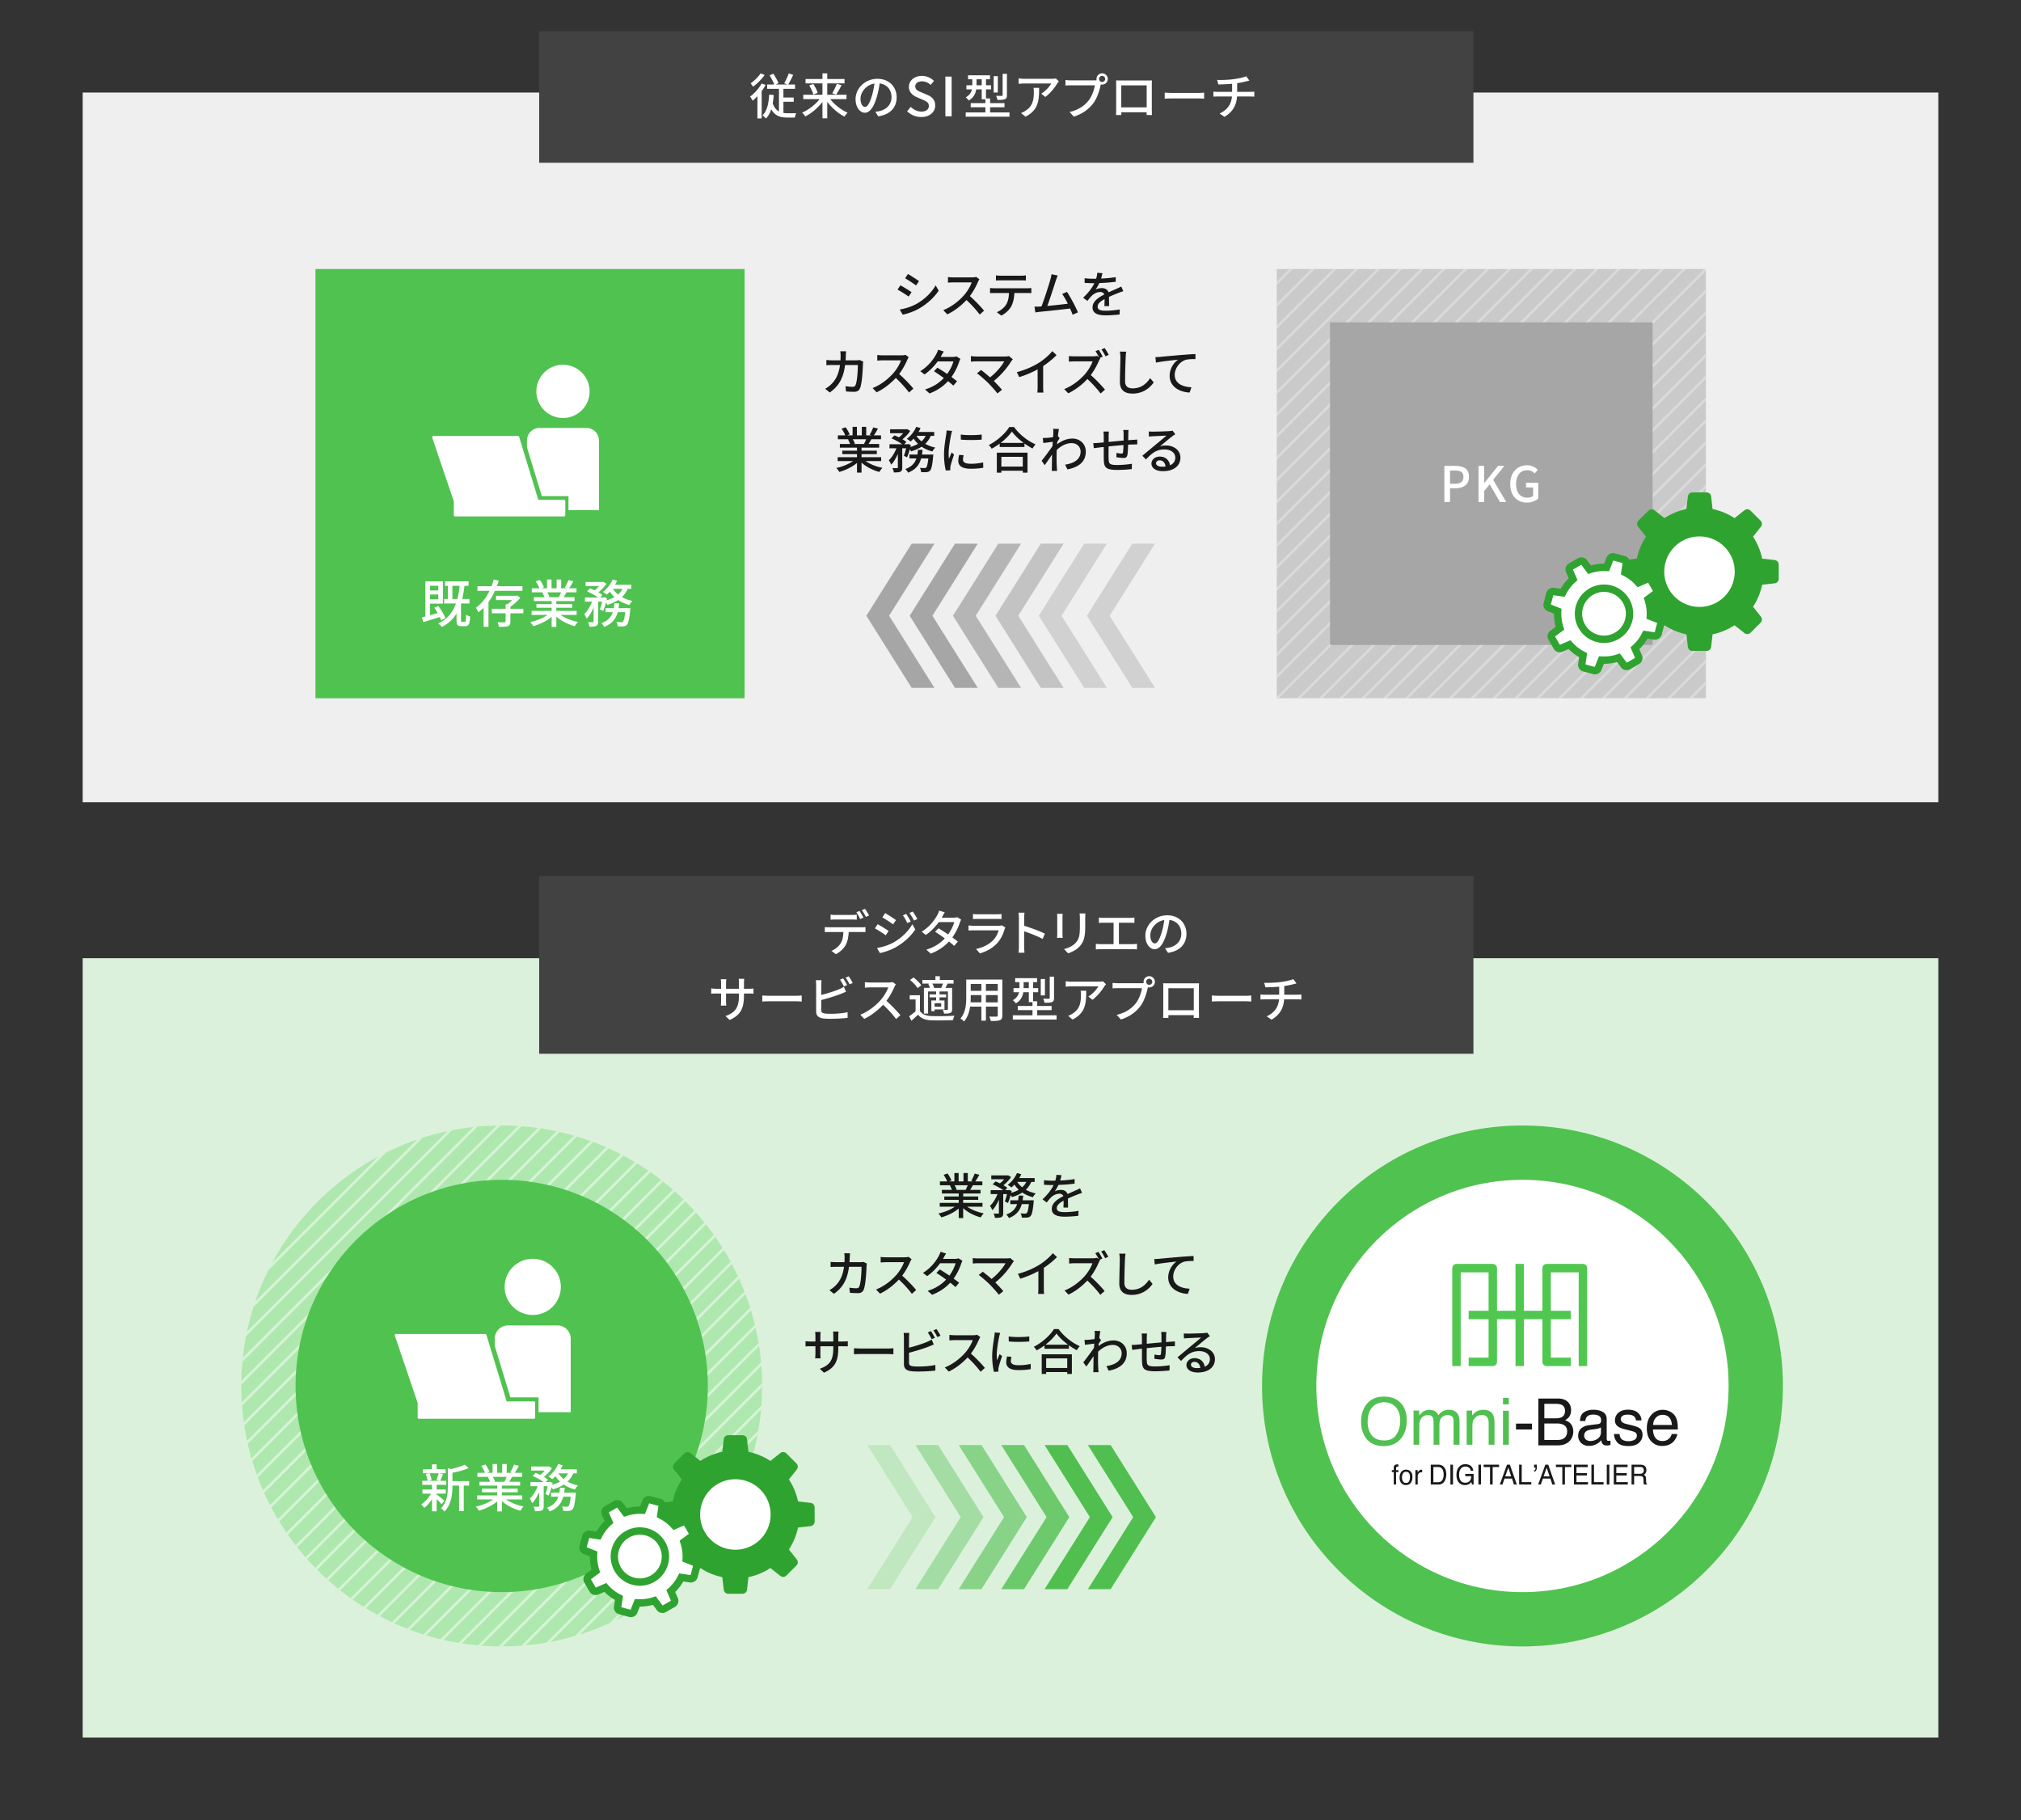 <svg xmlns="http://www.w3.org/2000/svg" xmlns:xlink="http://www.w3.org/1999/xlink" xml:space="preserve" width="784" height="706" style="enable-background:new 0 0 784 706"><rect width="100%" height="100%" fill="#333333" stroke="none"/><style>.st1{fill:#424242}.st2{fill:#fff}.st6{fill:#50bf50}.st8{fill:#191919}.st10{opacity:.4}.st10,.st12{fill:#a6a6a6}.st14{fill:#50c250}.st16{opacity:.3}.st18{fill:#2fa32f}.st19{fill:none}.st21{opacity:.5}.st23{fill:#50c050}.st24{fill:#50c850}</style><g id="point01"><path d="M32.072 371.656h719.855v302.269H32.072z" style="fill:#dcf1dc"/><path d="M209.156 339.747h362.427v68.972H209.156z" class="st1"/><path d="M321.692 359.666h12.443c.399 0 1.102-.019 1.596-.095v1.957a40.642 40.642 0 0 0-1.596-.038h-4.901c-.076 2.014-.456 3.686-1.178 5.053-.684 1.292-2.128 2.698-3.781 3.553l-1.748-1.292c1.406-.57 2.773-1.672 3.515-2.83.817-1.273 1.063-2.774 1.14-4.483h-5.49c-.57 0-1.197.019-1.729.057v-1.976c.532.056 1.14.094 1.729.094zm2.355-4.787h6.421c.589 0 1.311-.038 1.899-.114v1.957a31.75 31.75 0 0 0-1.899-.076h-6.402c-.646 0-1.349.038-1.861.076v-1.957c.57.076 1.216.114 1.842.114zm10.905 1.045-1.254.532c-.38-.761-.988-1.9-1.501-2.622l1.216-.513c.475.684 1.159 1.862 1.539 2.603zm2.185-.836-1.235.551c-.399-.816-1.026-1.899-1.558-2.621l1.216-.514c.513.723 1.235 1.9 1.577 2.584zM344.72 361.072l-1.102 1.69c-.988-.722-3.021-2.014-4.217-2.659l1.064-1.634c1.196.646 3.362 1.976 4.255 2.603zm1.919 4.464c3.172-1.805 5.756-4.351 7.276-7.048l1.159 2.014c-1.71 2.584-4.351 5.016-7.428 6.82-1.919 1.102-4.579 2.014-6.307 2.336l-1.121-1.956c2.108-.361 4.426-1.064 6.421-2.166zm.949-8.662-1.14 1.633c-.969-.702-3.001-2.032-4.16-2.697l1.083-1.652c1.178.664 3.305 2.07 4.217 2.716zm5.7.569-1.33.57c-.494-1.083-1.045-2.071-1.709-2.982l1.292-.552c.512.742 1.31 2.072 1.747 2.964zm2.602-.987-1.33.589a18.464 18.464 0 0 0-1.786-2.926l1.311-.551c.532.703 1.33 2.014 1.805 2.888zM365.524 355.562c-.076.133-.133.247-.209.38h4.579c.532 0 1.064-.075 1.425-.209l1.539.95a9.56 9.56 0 0 0-.513 1.178c-.532 1.653-1.52 3.8-2.907 5.737.798.57 1.539 1.14 2.127 1.614l-1.406 1.672c-.532-.493-1.253-1.083-2.033-1.709-1.69 1.843-3.951 3.514-7.048 4.691l-1.729-1.52c3.249-.987 5.547-2.641 7.181-4.369a81.101 81.101 0 0 0-3.78-2.584l1.311-1.349a62.95 62.95 0 0 1 3.742 2.394c1.121-1.538 2.014-3.4 2.375-4.787h-6.003c-1.254 1.729-2.982 3.571-5.015 4.978l-1.615-1.254c3.286-2.033 5.167-4.787 6.079-6.479.228-.398.57-1.158.722-1.709l2.166.684c-.38.571-.779 1.312-.988 1.691zM389.71 360.407c-.532 1.843-1.387 3.762-2.792 5.319-1.957 2.165-4.37 3.362-6.801 4.046l-1.481-1.71c2.773-.569 5.091-1.805 6.649-3.419 1.083-1.121 1.767-2.546 2.109-3.8h-9.67c-.456 0-1.292.02-2.014.076v-1.976c.741.076 1.463.133 2.014.133h9.727c.513 0 .969-.076 1.216-.171l1.349.836c-.116.21-.268.495-.306.666zm-10.448-5.794h7.39c.608 0 1.387-.038 1.862-.096v1.957a27.233 27.233 0 0 0-1.881-.057h-7.371c-.608 0-1.292.019-1.824.057v-1.957c.494.058 1.197.096 1.824.096zM395.26 356.113c0-.607-.057-1.481-.171-2.127h2.337c-.058.627-.133 1.463-.133 2.127v2.964c2.526.76 6.136 2.108 8.035 3.04l-.854 2.07c-1.995-1.083-5.091-2.279-7.181-2.964v5.87c0 .589.057 1.748.151 2.432h-2.336c.095-.665.151-1.69.151-2.432v-10.98zM412.169 355.848v6.364c0 .494.038 1.158.076 1.539h-2.185c.019-.323.076-.988.076-1.539v-6.364c0-.342-.02-1.007-.076-1.405h2.185c-.038.398-.076.872-.076 1.405zm8.814.19v3.381c0 4.351-.684 5.966-2.09 7.562-1.234 1.443-3.153 2.317-4.54 2.773l-1.576-1.653c1.805-.456 3.381-1.178 4.559-2.47 1.33-1.52 1.577-3.001 1.577-6.325v-3.268c0-.685-.058-1.254-.114-1.748h2.261a21.433 21.433 0 0 0-.077 1.748zM427.979 356h10.392c.589 0 1.196-.038 1.709-.114v2.09a16.591 16.591 0 0 0-1.709-.076h-4.312v8.302h5.356c.608 0 1.159-.076 1.653-.133v2.185c-.513-.076-1.254-.095-1.653-.095h-12.538c-.551 0-1.158.019-1.767.095v-2.185c.57.095 1.216.133 1.767.133h5.11V357.9h-4.008c-.418 0-1.197.019-1.691.076v-2.09c.493.076 1.253.114 1.691.114zM453.095 369.563l-1.12-1.785a11.716 11.716 0 0 0 1.69-.267c2.432-.551 4.597-2.336 4.597-5.395 0-2.755-1.671-4.939-4.597-5.301-.267 1.71-.589 3.553-1.14 5.339-1.141 3.875-2.717 6.021-4.598 6.021s-3.609-2.09-3.609-5.262c0-4.256 3.724-7.903 8.491-7.903 4.56 0 7.447 3.191 7.447 7.162.001 3.991-2.545 6.726-7.161 7.391zm-5.111-3.647c.855 0 1.748-1.234 2.622-4.16.475-1.501.816-3.229 1.045-4.901-3.42.551-5.414 3.515-5.414 5.87 0 2.184.931 3.191 1.747 3.191zM283.055 395.61l-1.615-1.52c3.552-1.311 5.224-2.944 5.224-7.979v-.76h-5.015v2.85c0 .778.057 1.576.095 1.843h-2.108c.019-.267.095-1.045.095-1.843v-2.85h-1.862c-.893 0-1.671.038-1.976.076v-2.071c.247.058 1.102.152 1.976.152h1.862v-2.185c0-.476-.038-1.026-.114-1.521h2.146c-.038.247-.114.817-.114 1.521v2.185h5.015v-2.204c0-.76-.057-1.387-.095-1.652h2.147c-.038.285-.114.893-.114 1.652v2.204h1.786c.931 0 1.539-.058 1.899-.114v2.014c-.304-.038-.969-.057-1.881-.057h-1.805v.646c.001 4.902-1.101 7.619-5.546 9.613zM298.541 386.227h10.334c.912 0 1.653-.076 2.127-.114v2.355c-.417-.019-1.292-.095-2.127-.095h-10.334c-1.045 0-2.185.038-2.831.095v-2.355c.627.037 1.805.114 2.831.114zM318.585 381.933v3.971c2.242-.551 5.091-1.444 6.934-2.223a10.494 10.494 0 0 0 1.843-.931l.836 1.918c-.627.247-1.387.59-1.995.817-2.033.816-5.225 1.767-7.618 2.394v3.875c0 .912.399 1.141 1.292 1.33.57.095 1.463.133 2.375.133 1.995 0 4.978-.209 6.554-.627v2.186c-1.729.246-4.579.38-6.668.38-1.178 0-2.318-.058-3.116-.19-1.539-.285-2.413-1.045-2.413-2.641v-10.392c0-.456-.038-1.234-.133-1.747h2.223a17.202 17.202 0 0 0-.114 1.747zm10.031.152-1.235.532c-.38-.761-1.007-1.9-1.52-2.622l1.235-.513c.475.684 1.14 1.862 1.52 2.603zm2.184-.817-1.235.532c-.399-.816-1.007-1.899-1.539-2.603l1.216-.513c.494.704 1.216 1.881 1.558 2.584zM346.97 382.788c-.665 1.558-1.786 3.704-3.115 5.414 1.957 1.672 4.255 4.122 5.433 5.566l-1.672 1.481c-1.254-1.71-3.153-3.8-5.034-5.547-2.033 2.165-4.597 4.198-7.314 5.471l-1.539-1.614c3.077-1.179 5.927-3.458 7.808-5.566 1.292-1.444 2.564-3.534 3.021-5.016h-6.972c-.741 0-1.767.095-2.071.114v-2.146c.38.057 1.482.133 2.071.133h7.048c.703 0 1.33-.076 1.653-.19l1.235.912c-.134.19-.419.665-.552.988zM356.871 392.097c.817 1.311 2.317 1.899 4.426 1.994 2.146.095 6.554.038 8.967-.133-.209.399-.475 1.216-.57 1.729-2.185.096-6.212.133-8.416.058-2.355-.096-3.989-.723-5.148-2.185a65.983 65.983 0 0 1-2.565 2.355l-.874-1.748a26.03 26.03 0 0 0 2.488-1.938v-4.578H352.9v-1.634h3.97v6.08zm-.913-8.816c-.532-.949-1.805-2.261-2.925-3.172l1.349-.988c1.102.855 2.432 2.108 3.001 3.04l-1.425 1.12zm4.655-1.785h-2.792v-1.406h5.053v-1.443h1.71v1.443h5.338v1.406h-2.565l.228.057c-.285.589-.589 1.14-.836 1.615h2.603v8.226c0 .798-.133 1.216-.684 1.481-.532.229-1.311.267-2.432.267-.076-.438-.304-1.064-.513-1.482.76.038 1.482.038 1.71.02.209 0 .285-.076.285-.285v-6.839h-3.249v1.14h2.565v1.14h-2.565v1.216h1.919v3.477h-3.837v.665h-1.254v-4.142h1.843v-1.216h-2.545v-1.14h2.545v-1.14h-3.116v8.567h-1.615v-9.954h2.337a8.371 8.371 0 0 0-.665-1.539l.532-.134zm4.502 1.672c.247-.476.513-1.121.703-1.672h-4.142c.323.531.589 1.196.684 1.652l-.076.02h2.831zm0 5.927h-2.564v1.387h2.564v-1.387zM388.827 393.863c0 1.025-.247 1.558-.931 1.823-.703.285-1.805.323-3.552.305-.076-.476-.361-1.254-.589-1.71 1.216.057 2.469.038 2.831.038.342 0 .475-.114.475-.476v-3.4h-4.597v5.434h-1.767v-5.434h-4.37c-.304 2.09-.988 4.218-2.375 5.757-.266-.343-.988-.95-1.387-1.159 2.071-2.299 2.261-5.661 2.261-8.34v-6.763h14.001v13.925zm-8.131-5.092v-2.812h-4.123v.76c0 .646-.019 1.35-.076 2.052h4.199zm-4.123-7.142v2.679h4.123v-2.679h-4.123zm10.487 0h-4.597v2.679h4.597v-2.679zm0 7.142v-2.812h-4.597v2.812h4.597zM409.879 393.806v1.634h-16.984v-1.634h7.637v-2.014h-5.699v-1.614h5.699v-1.481h-1.425v-3.856h-2.128c-.266 1.596-1.007 3.229-2.906 4.331-.229-.323-.836-.988-1.159-1.235 1.539-.873 2.146-1.976 2.394-3.096h-2.146v-1.577h2.299v-2.317h-1.653v-1.558h8.511v1.558h-1.558v2.317h1.976v1.577h-1.976v3.514h1.596v1.824h5.585v1.614h-5.585v2.014h7.522zm-10.772-10.543v-2.317h-2.014v2.317h2.014zm6.25 2.811h-1.615v-6.345h1.615v6.345zm3.534.988c0 .893-.171 1.329-.798 1.596-.607.247-1.539.284-2.888.284a6.334 6.334 0 0 0-.532-1.596c.97.038 1.9.038 2.166.02.304 0 .38-.076.38-.323v-8.226h1.672v8.245zM428.424 382.541c-.817 1.387-2.622 3.799-4.654 5.243l-1.577-1.273c1.672-.969 3.325-2.85 3.876-3.932h-10.411c-.76 0-1.425.057-2.241.113v-2.108c.703.095 1.481.171 2.241.171h10.62c.418 0 1.272-.057 1.576-.133l1.197 1.121c-.171.209-.475.569-.627.798zm-12.329 12.898-1.748-1.425a7.148 7.148 0 0 0 1.824-.931c2.716-1.747 3.153-4.142 3.153-7.295 0-.513-.02-.969-.114-1.52h2.166c0 4.96-.285 8.607-5.281 11.171zM445.809 378.627a2.2 2.2 0 0 1 2.203 2.185 2.19 2.19 0 0 1-2.203 2.186 2.36 2.36 0 0 1-.513-.058c-.02.114-.058.247-.076.361-.438 1.938-1.311 4.939-2.85 6.972-1.729 2.242-4.104 4.065-7.542 5.148l-1.634-1.786c3.704-.911 5.852-2.545 7.428-4.521 1.292-1.672 2.108-4.104 2.375-5.833h-9.347c-.798 0-1.558.038-2.052.076v-2.128c.532.058 1.425.134 2.052.134h9.214c.228 0 .513 0 .816-.038a2.36 2.36 0 0 1-.057-.514 2.187 2.187 0 0 1 2.186-2.184zm0 3.363c.646 0 1.196-.532 1.196-1.179 0-.646-.551-1.196-1.196-1.196-.646 0-1.178.551-1.178 1.196 0 .647.531 1.179 1.178 1.179zM453.068 381.401h10.315c.437 0 1.121 0 1.748-.02-.038.513-.038 1.102-.038 1.634v9.328c0 .664.038 2.298.038 2.45h-2.071c.02-.095.02-.532.038-1.063h-9.84c0 .513 0 .969.019 1.063h-2.07c.019-.171.057-1.69.057-2.45v-9.328c0-.494 0-1.159-.038-1.652.759.038 1.368.038 1.842.038zm.171 10.429h9.859v-8.529h-9.859v8.529zM472.924 386.227h10.335c.912 0 1.652-.076 2.128-.114v2.355c-.418-.019-1.292-.095-2.128-.095h-10.335c-1.044 0-2.185.038-2.83.095v-2.355c.627.037 1.804.114 2.83.114zM496.862 380.888c1.805-.247 3.895-.684 4.845-1.12l1.234 1.671c-.513.134-.931.229-1.234.305-.932.247-2.242.513-3.515.702v3.363h5.053c.399 0 1.178-.038 1.596-.076v1.938a20.545 20.545 0 0 0-1.558-.057h-5.129c-.247 3.362-1.634 5.983-4.883 7.884l-1.88-1.292c2.944-1.387 4.502-3.458 4.787-6.592h-5.472c-.589 0-1.254.019-1.729.057v-1.957c.456.058 1.121.096 1.71.096h5.547v-3.116c-1.881.171-3.951.229-5.338.247l-.476-1.747c1.446.055 4.352-.002 6.442-.306z" class="st2"/><path d="M345.273 560.479h-8.827l17.582 27.958-17.582 27.958h8.827l17.582-27.958z" style="opacity:.2;fill:#50bf50"/><path d="M363.941 560.479h-8.828l17.583 27.958-17.583 27.958h8.828l17.582-27.958z" style="opacity:.4;fill:#50bf50"/><path d="M380.742 560.479h-8.828l17.583 27.958-17.583 27.958h8.828l17.582-27.958z" style="opacity:.6;fill:#50bf50"/><path d="M430.844 560.479h-8.827l17.582 27.958-17.582 27.958h8.827l17.582-27.958z" class="st6"/><path d="M414.043 560.479h-8.827l17.582 27.958-17.582 27.958h8.827l17.582-27.958z" class="st6"/><path d="M397.242 560.479h-8.827l17.582 27.958-17.582 27.958h8.827l17.583-27.958z" style="opacity:.8;fill:#50bf50"/><path d="M375.186 468.031c1.672 1.178 4.123 2.146 6.44 2.583-.399.38-.912 1.103-1.178 1.577-2.469-.665-5.015-1.938-6.801-3.571v3.818h-1.729v-3.686c-1.805 1.52-4.37 2.755-6.744 3.419-.266-.455-.76-1.12-1.159-1.5 2.26-.476 4.73-1.463 6.402-2.641h-5.87v-1.482h7.371v-1.158h-5.604v-1.33h5.604v-1.14h-6.535v-1.406h3.895a9.443 9.443 0 0 0-.798-1.729l.456-.076h-4.312v-1.481h2.812c-.285-.741-.855-1.786-1.387-2.564l1.539-.514c.589.817 1.254 1.977 1.52 2.717l-.969.361h2.09v-3.249h1.653v3.249h1.88v-3.249h1.672v3.249h2.052l-.723-.228c.456-.76 1.044-1.956 1.33-2.812l1.824.456c-.513.931-1.083 1.881-1.577 2.584h2.735v1.481h-3.667c-.361.646-.741 1.273-1.063 1.805h4.027v1.406h-6.725v1.14h5.832v1.33h-5.832v1.158h7.485v1.482h-5.946zm-4.882-8.321c.342.551.684 1.235.817 1.691l-.551.113h4.008c.285-.513.589-1.196.836-1.805h-5.11zM400.062 458.418a9.186 9.186 0 0 1-2.108 3.04c1.12.646 2.432 1.121 3.837 1.425-.361.342-.874 1.025-1.102 1.481-1.52-.398-2.907-1.007-4.123-1.823-1.158.76-2.526 1.329-4.008 1.785-.095-.209-.285-.493-.494-.778-.323 1.12-.684 2.241-1.045 3.059l-1.216-.608c.304-.74.589-1.805.836-2.85h-1.463v7.295c0 .855-.133 1.33-.703 1.634-.551.247-1.33.285-2.508.285-.057-.475-.285-1.197-.513-1.672.76.038 1.52.038 1.748.02.228-.02.304-.058.304-.285v-5.148c-.703 1.634-1.596 3.173-2.565 4.122-.171-.513-.589-1.234-.893-1.69 1.14-1.007 2.223-2.812 2.906-4.56h-2.641v-1.538h4.845c-1.045-.761-2.698-1.653-4.065-2.242l1.102-1.14c.532.209 1.14.475 1.71.76a10.77 10.77 0 0 0 1.634-1.596h-4.997v-1.501h6.25l.285-.057 1.14.703c-.703 1.12-1.842 2.298-2.963 3.172.608.342 1.121.703 1.52 1.007l-.817.894h1.178l.266-.096 1.064.38c-.057.247-.114.494-.171.76 1.083-.304 2.051-.702 2.907-1.196a11.123 11.123 0 0 1-1.69-1.995c-.381.418-.76.779-1.14 1.103-.342-.285-1.026-.779-1.463-1.007 1.5-1.083 2.849-2.793 3.61-4.579l1.652.456a16.074 16.074 0 0 1-.779 1.501h5.984v1.481h-1.311zm.969 7.124s-.02.456-.057.703c-.323 3.4-.665 4.863-1.197 5.434-.38.38-.76.493-1.272.569-.476.038-1.254.038-2.109 0a4.607 4.607 0 0 0-.475-1.634c.741.076 1.444.096 1.767.096.285 0 .438-.038.608-.209.322-.285.589-1.254.836-3.477h-2.755c-.646 2.336-1.976 4.236-4.978 5.414-.209-.418-.684-1.064-1.044-1.368 2.469-.893 3.628-2.317 4.217-4.046h-2.66v-1.482h3.04c.095-.589.171-1.178.228-1.805h1.748a25.987 25.987 0 0 1-.228 1.805h4.331zm-6.421-7.124c.494.779 1.14 1.463 1.919 2.09a6.91 6.91 0 0 0 1.596-2.09h-3.515zM411.283 457.867c1.861-.076 3.856-.247 5.585-.551v1.767c-1.862.267-4.198.438-6.25.494-.418.893-.931 1.786-1.463 2.508.627-.361 1.69-.57 2.432-.57 1.196 0 2.185.551 2.546 1.615 1.178-.551 2.146-.95 3.039-1.368a39.717 39.717 0 0 0 1.805-.836l.779 1.748c-.551.171-1.368.475-1.938.703-.97.38-2.204.874-3.534 1.481.02 1.083.038 2.603.058 3.515h-1.805c.037-.665.057-1.748.075-2.679-1.634.893-2.659 1.767-2.659 2.888 0 1.292 1.234 1.558 3.153 1.558 1.539 0 3.609-.19 5.281-.494l-.057 1.919c-1.368.171-3.571.342-5.281.342-2.831 0-5.034-.665-5.034-3.021 0-2.337 2.279-3.818 4.483-4.939-.247-.665-.855-.949-1.559-.949-1.158 0-2.355.607-3.153 1.367-.551.532-1.102 1.235-1.729 2.033l-1.634-1.216c2.223-2.09 3.515-3.933 4.293-5.548h-.551c-.798 0-2.108-.038-3.172-.113v-1.786c1.007.152 2.355.209 3.268.209.36 0 .74 0 1.12-.019a9.516 9.516 0 0 0 .438-2.261l1.976.151a23.967 23.967 0 0 1-.512 2.052zM329.637 487.698a52.874 52.874 0 0 1-.095 1.861h4.104c.494 0 .931-.057 1.311-.114l1.33.646c-.057.323-.114.741-.133.969-.057 1.919-.304 7.352-1.14 9.214-.399.874-1.044 1.292-2.204 1.292a40.84 40.84 0 0 1-3.096-.134l-.228-1.994c.969.133 1.976.228 2.754.228.57 0 .874-.171 1.083-.646.646-1.33.893-5.623.893-7.675h-4.863c-.703 5.281-2.583 8.188-5.851 10.486l-1.748-1.425a10.14 10.14 0 0 0 2.185-1.596c1.843-1.729 3.001-4.027 3.477-7.466h-2.888c-.703 0-1.596.019-2.317.076v-1.977a30.51 30.51 0 0 0 2.317.114h3.059c.038-.569.057-1.178.057-1.823 0-.418-.057-1.197-.133-1.634h2.223a38.85 38.85 0 0 0-.097 1.598zM353.088 489.37c-.665 1.558-1.786 3.704-3.115 5.414 1.957 1.672 4.255 4.122 5.433 5.566l-1.672 1.481c-1.254-1.71-3.153-3.8-5.034-5.547-2.033 2.165-4.597 4.198-7.314 5.471l-1.539-1.614c3.077-1.179 5.927-3.458 7.808-5.566 1.292-1.444 2.564-3.534 3.021-5.016h-6.972c-.741 0-1.767.095-2.071.114v-2.146c.38.057 1.482.133 2.071.133h7.048c.703 0 1.33-.076 1.653-.19l1.235.912c-.134.19-.419.665-.552.988zM366.026 487.888c-.076.133-.133.247-.209.38h4.579c.532 0 1.063-.075 1.425-.209l1.539.95a9.56 9.56 0 0 0-.513 1.178c-.532 1.653-1.52 3.8-2.907 5.737.798.57 1.539 1.14 2.128 1.614l-1.406 1.672c-.532-.493-1.253-1.082-2.033-1.709-1.69 1.842-3.951 3.514-7.048 4.691l-1.729-1.52c3.249-.987 5.547-2.641 7.181-4.369a81.101 81.101 0 0 0-3.78-2.584l1.311-1.349a62.95 62.95 0 0 1 3.742 2.394c1.121-1.538 2.014-3.4 2.375-4.787h-6.003c-1.254 1.729-2.982 3.571-5.015 4.978l-1.615-1.254c3.286-2.033 5.167-4.787 6.079-6.479.228-.398.57-1.158.722-1.709l2.166.684c-.381.571-.78 1.311-.989 1.691zM392.809 489.825c-1.368 2.242-3.8 5.319-6.706 7.6 1.121 1.12 2.355 2.45 3.115 3.362l-1.748 1.405c-.76-1.025-2.299-2.735-3.515-3.989-1.14-1.12-3.21-2.944-4.274-3.686l1.558-1.272c.722.532 2.146 1.69 3.419 2.812 2.508-1.919 4.502-4.464 5.433-6.098h-10.676c-.76 0-1.653.075-2.052.113v-2.127c.513.075 1.406.151 2.052.151h10.98c.608 0 1.14-.057 1.462-.171l1.5 1.235c-.207.248-.415.476-.548.665zM403.156 490.586c1.976-1.216 3.989-2.983 5.281-4.521l1.596 1.52c-1.443 1.463-3.229 2.926-5.11 4.16v7.884c0 .779.038 1.824.133 2.242H402.7c.057-.418.114-1.463.114-2.242v-6.61c-1.995 1.082-4.503 2.185-7.01 2.944l-.932-1.881c3.326-.894 6.176-2.186 8.284-3.496zM427.641 488.154l-1.083.475.189.152a5.718 5.718 0 0 0-.551.987c-.665 1.558-1.786 3.686-3.115 5.414 1.956 1.672 4.255 4.123 5.433 5.566l-1.672 1.463c-1.253-1.69-3.153-3.78-5.034-5.528-2.032 2.166-4.597 4.18-7.313 5.452l-1.539-1.614c3.078-1.159 5.928-3.458 7.809-5.548 1.291-1.443 2.564-3.533 3.021-5.015h-6.973c-.74 0-1.767.095-2.07.113v-2.146c.38.058 1.481.114 2.07.114h7.048c.703 0 1.33-.076 1.653-.19l.74.57a21.81 21.81 0 0 0-1.367-2.355l1.234-.513c.475.703 1.177 1.9 1.52 2.603zm2.297-.684-1.234.551c-.399-.816-1.026-1.899-1.539-2.621l1.216-.513c.494.702 1.216 1.899 1.557 2.583zM436.406 488.438c-.095 2.109-.228 6.497-.228 9.119 0 2.014 1.234 2.697 2.888 2.697 3.324 0 5.319-1.881 6.687-3.913l1.35 1.652c-1.254 1.805-3.819 4.256-8.074 4.256-2.888 0-4.825-1.235-4.825-4.389 0-2.697.189-7.599.189-9.423 0-.798-.075-1.576-.209-2.203l2.432.019c-.114.704-.19 1.502-.21 2.185zM449.519 488.249c1.387-.133 4.769-.456 8.264-.741 2.033-.171 3.933-.285 5.243-.342v1.919c-1.045 0-2.697.019-3.686.285-2.526.76-4.217 3.457-4.217 5.718 0 3.457 3.229 4.616 6.383 4.749l-.703 2.014c-3.724-.171-7.618-2.165-7.618-6.363 0-2.85 1.691-5.168 3.229-6.175-1.918.209-6.345.665-8.453 1.121l-.209-2.09c.74-.019 1.405-.057 1.767-.095zM319.648 532.422l-1.615-1.52c3.552-1.311 5.224-2.944 5.224-7.979v-.76h-5.015v2.85c0 .778.057 1.576.095 1.843h-2.108c.019-.267.095-1.045.095-1.843v-2.85h-1.862c-.893 0-1.671.038-1.976.076v-2.071c.247.058 1.102.152 1.976.152h1.862v-2.185c0-.476-.038-1.026-.114-1.521h2.146c-.038.247-.114.817-.114 1.521v2.185h5.015v-2.204c0-.76-.057-1.387-.095-1.652h2.147c-.038.285-.114.893-.114 1.652v2.204h1.786c.931 0 1.539-.058 1.899-.114v2.014c-.304-.038-.969-.057-1.881-.057h-1.805v.646c.001 4.902-1.101 7.619-5.546 9.613zM334.111 523.038h10.334c.912 0 1.653-.076 2.127-.114v2.355c-.418-.019-1.292-.095-2.127-.095h-10.334c-1.045 0-2.185.038-2.831.095v-2.355c.628.038 1.805.114 2.831.114zM352.636 518.744v3.971c2.242-.551 5.091-1.444 6.934-2.223a10.494 10.494 0 0 0 1.843-.931l.836 1.918c-.627.247-1.387.59-1.995.817-2.033.816-5.225 1.767-7.618 2.394v3.875c0 .912.399 1.141 1.292 1.33.57.095 1.463.133 2.375.133 1.995 0 4.978-.209 6.554-.627v2.186c-1.729.246-4.579.38-6.668.38-1.178 0-2.318-.058-3.116-.19-1.539-.285-2.413-1.045-2.413-2.641v-10.392c0-.456-.038-1.234-.133-1.747h2.223a17.22 17.22 0 0 0-.114 1.747zm10.031.152-1.235.532c-.38-.761-1.007-1.9-1.52-2.622l1.235-.513c.475.685 1.14 1.862 1.52 2.603zm2.184-.817-1.235.532c-.399-.816-1.007-1.899-1.539-2.603l1.216-.513c.494.703 1.216 1.882 1.558 2.584zM379.746 519.6c-.665 1.558-1.786 3.704-3.115 5.414 1.957 1.672 4.255 4.122 5.433 5.566l-1.672 1.481c-1.254-1.71-3.153-3.8-5.034-5.547-2.033 2.165-4.597 4.198-7.314 5.471l-1.539-1.614c3.077-1.179 5.927-3.458 7.808-5.566 1.292-1.444 2.564-3.534 3.021-5.016h-6.972c-.741 0-1.767.095-2.071.114v-2.146c.38.057 1.482.133 2.071.133h7.048c.703 0 1.33-.076 1.653-.19l1.235.912a6.42 6.42 0 0 0-.552.988zM387.596 518.44c-.323 1.558-.931 5.129-.931 7.162 0 .665.038 1.33.114 2.032.323-.778.703-1.71 1.007-2.412l.95.76c-.494 1.443-1.159 3.477-1.349 4.426-.057.267-.114.665-.095.874 0 .19.019.476.038.703l-1.729.114c-.38-1.33-.703-3.571-.703-6.137 0-2.83.608-6.06.817-7.579.076-.476.152-1.064.171-1.577l2.109.19c-.133.343-.323 1.103-.399 1.444zm4.541 9.518c0 .854.665 1.558 2.963 1.558 1.71 0 3.135-.151 4.73-.513l.038 2.032c-1.196.229-2.773.38-4.806.38-3.23 0-4.712-1.12-4.712-2.963 0-.685.095-1.406.323-2.337l1.709.152c-.17.666-.245 1.178-.245 1.691zm7.142-9.594v1.938c-2.166.209-5.756.229-7.959 0l-.019-1.938c2.184.342 6.003.266 7.978 0zM410.662 515.496c2.032 2.83 5.243 5.338 8.226 6.63-.438.437-.854 1.045-1.159 1.576a24.728 24.728 0 0 1-3.077-1.918v1.349h-9.461v-1.292a25.885 25.885 0 0 1-3.059 1.938c-.209-.418-.722-1.045-1.083-1.405 3.249-1.653 6.364-4.503 7.809-6.877h1.804zm-6.555 9.783h11.702v7.637h-1.805v-.74h-8.168v.74h-1.729v-7.637zm10.221-3.723c-1.785-1.329-3.419-2.868-4.483-4.331-.969 1.405-2.488 2.964-4.274 4.331h8.757zm-8.491 5.319v3.724h8.168v-3.724h-8.168zM424.631 516.18l2.223.076c-.114.494-.266 1.501-.399 2.735h.02l.646.798a97.71 97.71 0 0 0-.893 1.368c-.02.304-.057.627-.076.931 2.033-1.577 4.085-2.185 5.852-2.185 2.754 0 5.091 1.938 5.091 4.939.02 3.837-2.603 5.965-7.01 6.819l-.874-1.805c3.268-.493 5.927-1.918 5.908-5.053 0-1.482-1.159-3.153-3.42-3.153-2.108 0-4.008 1.044-5.68 2.583a36.916 36.916 0 0 0-.057 1.976c0 1.653-.02 3.002.095 4.73.019.342.057.893.095 1.292H424.1c.02-.342.058-.95.058-1.254.019-1.786.019-2.868.075-4.978a193.383 193.383 0 0 1-2.812 4.047l-1.178-1.653c1.064-1.329 3.116-4.065 4.142-5.623l.114-1.634c-.894.114-2.47.323-3.609.476l-.19-1.938c.475.02.874.02 1.425-.019a35.862 35.862 0 0 0 2.488-.285c.058-.816.096-1.443.096-1.652-.002-.493-.002-1.026-.078-1.538zM452.373 518.137c-.019.816-.019 1.634-.038 2.394.646-.058 1.272-.095 1.805-.133.494-.02 1.14-.076 1.634-.114v1.861c-.323-.019-1.158 0-1.652.02-.494 0-1.121.038-1.824.076-.038 1.443-.113 3.059-.285 3.913-.189.912-.627 1.159-1.538 1.159-.685 0-2.09-.19-2.66-.285l.038-1.653c.627.134 1.425.247 1.824.247.437 0 .627-.076.665-.494.095-.569.151-1.671.189-2.754-1.843.151-3.913.342-5.68.531-.02 1.862-.038 3.743 0 4.521.057 1.957.133 2.564 3.229 2.564 1.976 0 4.35-.228 5.661-.475l-.058 2.033a53.759 53.759 0 0 1-5.49.322c-4.616 0-5.11-1.025-5.186-4.16-.02-.816-.02-2.773-.02-4.598-.703.076-1.292.134-1.71.19-.589.076-1.576.209-2.07.285l-.209-1.938c.57 0 1.349-.038 2.146-.114.418-.038 1.045-.095 1.843-.171v-2.318c0-.664-.038-1.216-.133-1.823h2.108a15.01 15.01 0 0 0-.095 1.729c0 .532 0 1.33-.019 2.242a775.27 775.27 0 0 1 5.718-.532v-2.47c0-.437-.076-1.216-.133-1.558h2.032c-.054.305-.092 1.047-.092 1.503zM460.742 517.263c.988 0 5.319-.114 6.346-.209.665-.057 1.007-.095 1.216-.171l1.045 1.367a15.14 15.14 0 0 0-1.197.817c-.969.722-3.306 2.697-4.654 3.8a7.837 7.837 0 0 1 2.28-.323c3.172 0 5.527 1.957 5.527 4.616 0 3.021-2.412 5.187-6.687 5.187-2.622 0-4.369-1.159-4.369-2.888 0-1.406 1.254-2.679 3.134-2.679 2.356 0 3.705 1.52 3.952 3.324 1.311-.569 2.014-1.596 2.014-2.982 0-1.786-1.748-3.077-4.123-3.077-3.039 0-4.825 1.425-7.066 3.818l-1.387-1.406c1.481-1.216 3.856-3.21 4.977-4.142 1.064-.873 3.268-2.697 4.218-3.533-1.007.038-4.293.19-5.281.247-.475.019-.969.057-1.405.114l-.058-1.957a13.77 13.77 0 0 0 1.518.077zm3.534 13.374c.475 0 .931-.02 1.349-.076-.152-1.387-.988-2.355-2.242-2.355-.798 0-1.387.513-1.387 1.083 0 .835.932 1.348 2.28 1.348z" class="st8"/><path d="M32.072 35.895h719.855v275.268H32.072z" style="fill:#efefef"/><path d="M209.156 12.074h362.427v51.058H209.156z" class="st1"/><path d="M297.014 32.944a21.91 21.91 0 0 1-1.539 2.375v10.619h-1.653v-8.644c-.608.665-1.235 1.273-1.862 1.767-.171-.361-.684-1.235-.969-1.615 1.672-1.216 3.4-3.134 4.464-5.053l1.559.551zm-.38-3.876c-1.14 1.634-2.888 3.419-4.502 4.54-.209-.342-.665-.969-.95-1.272 1.425-.988 3.059-2.565 3.856-3.875l1.596.607zm7.276 14.742c.513.076 1.045.114 1.615.114.475 0 2.736 0 3.344-.019-.209.418-.456 1.216-.532 1.691h-2.944c-2.717 0-4.807-.684-6.212-3.21-.475 1.425-1.121 2.622-2.033 3.59-.285-.323-.969-.95-1.368-1.216 1.805-1.729 2.394-4.597 2.603-8.055l1.767.133c-.095 1.159-.209 2.242-.399 3.229.57 1.634 1.406 2.603 2.432 3.173v-8.777h-4.579v-1.691h2.773c-.399-1.026-1.178-2.469-1.824-3.571l1.463-.608c.76 1.159 1.596 2.66 1.995 3.667l-1.063.513h4.521l-1.272-.475c.608-1.026 1.387-2.66 1.786-3.837l1.709.589c-.608 1.33-1.311 2.735-1.918 3.723h2.641v1.691h-4.502v3.362h3.989v1.653h-3.989v4.331zM322.075 38.453c1.672 2.166 4.293 4.199 6.744 5.262-.38.361-.95 1.026-1.235 1.501-2.413-1.216-4.882-3.362-6.668-5.718V45.9h-1.862v-6.364c-1.786 2.336-4.255 4.426-6.649 5.623-.285-.456-.855-1.121-1.254-1.481 2.47-1.045 5.091-3.059 6.801-5.225h-6.345v-1.709h7.447v-4.407H312.5v-1.691h6.554V28.46h1.862v2.185h6.706v1.691h-6.706v4.407h7.466v1.709h-6.307zm-6.593-5.89c.722 1.083 1.463 2.508 1.71 3.458l-1.672.665c-.228-.931-.893-2.432-1.596-3.534l1.558-.589zm7.352 3.629c.627-1.007 1.368-2.565 1.786-3.686l1.843.551c-.665 1.292-1.463 2.735-2.108 3.647l-1.521-.512zM340.675 45.121l-1.121-1.786a11.743 11.743 0 0 0 1.691-.266c2.432-.551 4.597-2.337 4.597-5.396 0-2.754-1.672-4.939-4.597-5.3-.266 1.71-.589 3.553-1.14 5.338-1.14 3.875-2.716 6.022-4.597 6.022s-3.609-2.089-3.609-5.262c0-4.255 3.723-7.903 8.492-7.903 4.559 0 7.447 3.192 7.447 7.162-.001 3.99-2.546 6.726-7.163 7.391zm-5.11-3.648c.854 0 1.748-1.234 2.622-4.16.475-1.501.817-3.229 1.045-4.901-3.42.551-5.415 3.515-5.415 5.87 0 2.184.932 3.191 1.748 3.191zM351.897 43.135l1.421-1.672c1.108 1.108 2.613 1.818 4.097 1.818 1.86 0 2.906-.878 2.906-2.174 0-1.4-1.045-1.84-2.467-2.467l-2.132-.92c-1.484-.627-3.136-1.798-3.136-4.034 0-2.425 2.132-4.244 5.059-4.244a6.59 6.59 0 0 1 4.662 1.944l-1.275 1.547c-.962-.857-2.028-1.379-3.387-1.379-1.568 0-2.592.752-2.592 1.965 0 1.338 1.233 1.84 2.488 2.341l2.111.899c1.819.773 3.136 1.902 3.136 4.16 0 2.467-2.049 4.474-5.415 4.474-2.111 0-4.076-.836-5.476-2.258zM366.736 29.714h2.425v15.407h-2.425V29.714zM391.607 43.62v1.634h-16.983V43.62h7.637v-2.014h-5.699v-1.615h5.699V38.51h-1.425v-3.856h-2.127c-.266 1.596-1.007 3.229-2.907 4.332-.228-.323-.836-.988-1.159-1.235 1.539-.874 2.146-1.976 2.394-3.097h-2.146v-1.577h2.298v-2.318h-1.652v-1.558h8.511v1.558h-1.558v2.318h1.976v1.577h-1.976v3.515h1.596v1.824h5.585v1.615h-5.585v2.014h7.521zm-10.771-10.543v-2.318h-2.014v2.318h2.014zm6.25 2.811h-1.615v-6.345h1.615v6.345zm3.534.988c0 .893-.171 1.33-.798 1.596-.608.247-1.539.285-2.888.285a6.308 6.308 0 0 0-.532-1.596c.969.038 1.9.038 2.166.019.304 0 .38-.076.38-.323v-8.226h1.672v8.245zM410.151 32.354c-.816 1.387-2.621 3.8-4.654 5.244l-1.576-1.273c1.672-.969 3.324-2.85 3.875-3.933h-10.41c-.76 0-1.425.057-2.242.114v-2.109c.703.095 1.482.171 2.242.171h10.619c.418 0 1.273-.057 1.577-.133l1.196 1.121c-.171.21-.474.571-.627.798zm-12.329 12.9-1.747-1.425a7.192 7.192 0 0 0 1.823-.931c2.717-1.748 3.153-4.141 3.153-7.295a8.53 8.53 0 0 0-.113-1.52h2.165c.001 4.959-.285 8.606-5.281 11.171zM427.537 28.441a2.2 2.2 0 0 1 2.203 2.185 2.189 2.189 0 0 1-2.203 2.185c-.171 0-.342-.019-.513-.057-.02.114-.058.247-.076.361-.438 1.938-1.311 4.939-2.85 6.972-1.729 2.242-4.104 4.065-7.542 5.148l-1.634-1.786c3.704-.912 5.852-2.546 7.428-4.521 1.292-1.672 2.108-4.104 2.375-5.832h-9.347c-.798 0-1.558.038-2.052.076v-2.127c.532.057 1.425.133 2.052.133h9.214c.228 0 .513 0 .816-.038a2.358 2.358 0 0 1-.057-.513 2.188 2.188 0 0 1 2.186-2.186zm0 3.363c.646 0 1.196-.532 1.196-1.178s-.551-1.197-1.196-1.197c-.646 0-1.178.551-1.178 1.197s.532 1.178 1.178 1.178zM434.797 31.215h10.315c.437 0 1.121 0 1.748-.019-.038.513-.038 1.102-.038 1.634v9.328c0 .665.038 2.299.038 2.451h-2.071c.02-.095.02-.532.038-1.064h-9.84c0 .513 0 .969.019 1.064h-2.07c.019-.171.057-1.691.057-2.451V32.83c0-.494 0-1.159-.038-1.653.759.038 1.367.038 1.842.038zm.171 10.43h9.859v-8.53h-9.859v8.53zM454.652 36.04h10.335c.912 0 1.652-.076 2.128-.114v2.355c-.418-.019-1.292-.095-2.128-.095h-10.335c-1.044 0-2.185.038-2.83.095v-2.355c.627.038 1.805.114 2.83.114zM478.592 30.702c1.805-.247 3.895-.684 4.845-1.121l1.234 1.672c-.513.133-.931.228-1.234.304-.932.247-2.242.513-3.515.703v3.362h5.053c.399 0 1.178-.038 1.596-.076v1.938a20.545 20.545 0 0 0-1.558-.057h-5.129c-.247 3.363-1.634 5.984-4.883 7.884l-1.88-1.292c2.944-1.387 4.502-3.458 4.787-6.592h-5.472c-.589 0-1.254.019-1.729.057v-1.957c.456.057 1.121.095 1.71.095h5.547v-3.115c-1.881.171-3.951.228-5.338.247l-.475-1.748c1.445.057 4.351 0 6.441-.304z" class="st2"/><path d="M439.234 210.872h8.827l-17.582 27.958 17.582 27.958h-8.827l-17.582-27.958z" class="st10"/><path d="M420.566 210.872h8.828l-17.583 27.958 17.583 27.958h-8.828l-17.582-27.958z" class="st10"/><path d="M403.765 210.872h8.828L395.01 238.83l17.583 27.958h-8.828l-17.582-27.958z" style="opacity:.6;fill:#a6a6a6"/><path d="M353.663 210.872h8.827l-17.582 27.958 17.582 27.958h-8.827l-17.582-27.958z" class="st12"/><path d="M370.464 210.872h8.827l-17.582 27.958 17.582 27.958h-8.827l-17.582-27.958z" class="st12"/><path d="M387.265 210.872h8.827L378.51 238.83l17.582 27.958h-8.827l-17.583-27.958z" style="opacity:.8;fill:#a6a6a6"/><path d="m353.612 113.314-1.12 1.719c-1.024-.734-3.072-2.048-4.308-2.705l1.101-1.661c1.217.638 3.42 2.009 4.327 2.647zm1.951 4.54c3.226-1.835 5.834-4.424 7.399-7.167l1.178 2.048c-1.739 2.627-4.424 5.1-7.553 6.916-1.951 1.14-4.655 2.067-6.414 2.396l-1.14-1.99c2.146-.369 4.502-1.083 6.53-2.203zm.947-8.81-1.14 1.662c-.985-.715-3.052-2.086-4.25-2.763l1.101-1.661c1.198.676 3.381 2.106 4.289 2.762zM379.387 109.334c-.676 1.584-1.816 3.767-3.168 5.505 1.99 1.7 4.327 4.192 5.525 5.66l-1.7 1.507c-1.275-1.739-3.207-3.864-5.119-5.641-2.067 2.203-4.675 4.27-7.437 5.563l-1.565-1.642c3.129-1.198 6.027-3.516 7.939-5.66 1.313-1.468 2.608-3.593 3.072-5.1h-7.09c-.753 0-1.796.097-2.105.116v-2.183c.386.058 1.507.135 2.105.135h7.167c.715 0 1.352-.077 1.681-.193l1.255.927a6.804 6.804 0 0 0-.56 1.006zM385.829 111.807h12.634a16.5 16.5 0 0 0 1.622-.097v1.99a21.385 21.385 0 0 0-1.622-.058h-4.965c-.077 2.048-.464 3.748-1.198 5.158-.695 1.314-2.164 2.743-3.844 3.593l-1.777-1.294c1.43-.599 2.801-1.7 3.574-2.878.831-1.294 1.082-2.839 1.159-4.578h-5.583c-.58 0-1.236.02-1.758.058v-1.99a16.92 16.92 0 0 0 1.758.096zm2.395-4.868h7.804c.599 0 1.313-.058 1.932-.135v1.99a32.425 32.425 0 0 0-1.932-.058h-7.785c-.638 0-1.353.02-1.893.058v-1.99c.58.077 1.256.135 1.874.135zM409.583 108.813c-.579 1.835-2.337 7.302-3.304 9.852 2.628-.231 5.893-.599 7.959-.869-.733-1.468-1.525-2.878-2.202-3.767l1.874-.811c1.353 2.028 3.419 5.873 4.25 7.939l-2.048.927a37.037 37.037 0 0 0-1.005-2.415c-3.071.367-9.253 1.043-11.764 1.275-.483.058-1.121.154-1.7.232l-.348-2.241c.599 0 1.353 0 1.932-.039.231-.019.502-.019.792-.039 1.082-2.762 2.917-8.539 3.458-10.489.271-.927.348-1.449.425-2.009l2.415.502a32.95 32.95 0 0 0-.734 1.952zM427.148 108.04c1.893-.077 3.921-.251 5.679-.56v1.796c-1.893.271-4.269.444-6.355.502-.425.908-.946 1.815-1.487 2.55.638-.367 1.72-.58 2.473-.58 1.217 0 2.222.56 2.589 1.642 1.197-.561 2.183-.966 3.091-1.391.656-.29 1.217-.541 1.835-.85l.792 1.777c-.561.174-1.391.483-1.971.715-.984.386-2.24.889-3.593 1.507.02 1.101.039 2.646.058 3.574h-1.835c.039-.676.059-1.777.077-2.724-1.661.908-2.704 1.796-2.704 2.936 0 1.313 1.256 1.584 3.207 1.584 1.564 0 3.67-.193 5.37-.502l-.059 1.951c-1.391.174-3.631.348-5.37.348-2.878 0-5.119-.676-5.119-3.072 0-2.376 2.318-3.883 4.56-5.022-.252-.676-.869-.966-1.584-.966-1.179 0-2.396.618-3.207 1.391-.561.541-1.12 1.256-1.758 2.067l-1.661-1.236c2.26-2.125 3.573-3.999 4.365-5.641h-.56c-.812 0-2.145-.039-3.227-.116v-1.816c1.023.155 2.396.212 3.322.212.367 0 .754 0 1.141-.019a9.595 9.595 0 0 0 .443-2.299l2.01.154a24.976 24.976 0 0 1-.522 2.088zM328.125 137.864c-.02.657-.058 1.294-.097 1.893h4.172c.502 0 .947-.058 1.333-.116l1.352.657c-.058.329-.116.753-.135.985-.058 1.951-.31 7.476-1.159 9.369-.406.888-1.062 1.313-2.241 1.313a41.68 41.68 0 0 1-3.148-.135l-.232-2.028c.985.135 2.009.232 2.801.232.579 0 .889-.174 1.101-.657.657-1.352.908-5.718.908-7.804h-4.945c-.715 5.371-2.627 8.326-5.95 10.664l-1.777-1.449a10.337 10.337 0 0 0 2.222-1.623c1.874-1.758 3.052-4.095 3.535-7.592h-2.937c-.715 0-1.623.02-2.356.077v-2.009c.734.058 1.603.116 2.356.116h3.11c.039-.58.058-1.198.058-1.854 0-.425-.058-1.217-.135-1.661h2.26a43.678 43.678 0 0 0-.096 1.622zM351.968 139.564c-.676 1.584-1.816 3.767-3.168 5.505 1.99 1.7 4.327 4.192 5.525 5.66l-1.7 1.507c-1.275-1.739-3.207-3.864-5.119-5.641-2.067 2.203-4.675 4.27-7.437 5.563l-1.565-1.642c3.129-1.198 6.027-3.516 7.939-5.66 1.314-1.468 2.608-3.593 3.072-5.1h-7.09c-.753 0-1.796.097-2.105.116v-2.183c.386.058 1.507.135 2.105.135h7.167c.715 0 1.352-.077 1.681-.193l1.255.927a6.702 6.702 0 0 0-.56 1.006zM365.12 138.057c-.077.135-.135.251-.212.386h4.656c.541 0 1.082-.077 1.449-.212l1.564.966a9.732 9.732 0 0 0-.521 1.198c-.541 1.681-1.545 3.863-2.956 5.834a47.6 47.6 0 0 1 2.164 1.642l-1.43 1.7c-.541-.502-1.275-1.101-2.067-1.739-1.719 1.874-4.018 3.574-7.167 4.771l-1.758-1.545c3.304-1.004 5.641-2.685 7.302-4.443a82.03 82.03 0 0 0-3.844-2.627l1.333-1.372a64.006 64.006 0 0 1 3.806 2.434c1.14-1.564 2.047-3.458 2.415-4.868h-6.104c-1.275 1.758-3.033 3.631-5.1 5.061l-1.642-1.275c3.342-2.067 5.254-4.868 6.182-6.587.232-.406.58-1.178.734-1.739l2.202.696c-.388.579-.793 1.333-1.006 1.719zM392.352 140.027c-1.391 2.28-3.864 5.409-6.819 7.727 1.14 1.14 2.396 2.492 3.168 3.419l-1.777 1.429c-.773-1.043-2.337-2.782-3.574-4.057-1.159-1.14-3.265-2.994-4.347-3.748l1.584-1.294c.734.541 2.183 1.72 3.478 2.859 2.55-1.951 4.578-4.54 5.524-6.201h-10.856c-.772 0-1.681.077-2.086.116v-2.164a16.58 16.58 0 0 0 2.086.155h11.166c.618 0 1.159-.058 1.488-.174l1.526 1.255c-.214.254-.426.485-.561.678zM402.871 140.8c2.009-1.236 4.057-3.033 5.37-4.598l1.623 1.545a32.629 32.629 0 0 1-5.196 4.23v8.017c0 .792.038 1.854.135 2.28h-2.396c.059-.425.116-1.487.116-2.28v-6.722c-2.028 1.101-4.578 2.221-7.128 2.994l-.947-1.913c3.381-.906 6.279-2.22 8.423-3.553zM427.768 138.328l-1.102.483.193.154a5.907 5.907 0 0 0-.561 1.004c-.676 1.584-1.815 3.748-3.168 5.506 1.99 1.7 4.327 4.192 5.525 5.66l-1.7 1.487c-1.275-1.719-3.207-3.844-5.119-5.622-2.067 2.202-4.675 4.25-7.438 5.544l-1.564-1.642c3.129-1.178 6.027-3.516 7.939-5.641 1.313-1.468 2.607-3.593 3.071-5.1h-7.09c-.753 0-1.796.097-2.105.116v-2.183c.387.058 1.507.116 2.105.116h7.167c.715 0 1.353-.077 1.681-.193l.754.58a22.378 22.378 0 0 0-1.391-2.396l1.255-.521c.485.716 1.2 1.933 1.548 2.648zm2.336-.696-1.255.561c-.406-.831-1.044-1.932-1.565-2.666l1.236-.521c.503.714 1.237 1.931 1.584 2.626zM436.679 138.617c-.097 2.145-.231 6.607-.231 9.272 0 2.048 1.255 2.743 2.936 2.743 3.381 0 5.409-1.913 6.8-3.979l1.372 1.681c-1.275 1.835-3.883 4.327-8.21 4.327-2.937 0-4.907-1.255-4.907-4.462 0-2.743.193-7.727.193-9.582 0-.811-.077-1.604-.212-2.241l2.473.019a17.207 17.207 0 0 0-.214 2.222zM450.009 138.424a602 602 0 0 1 8.403-.753c2.067-.174 3.999-.29 5.332-.348v1.951c-1.062 0-2.743.02-3.748.29-2.569.772-4.288 3.516-4.288 5.814 0 3.516 3.284 4.694 6.49 4.83l-.715 2.047c-3.786-.174-7.746-2.202-7.746-6.471 0-2.898 1.72-5.254 3.284-6.278-1.951.212-6.452.676-8.597 1.14l-.212-2.125c.754-.02 1.431-.058 1.797-.097zM335.78 178.833c1.7 1.198 4.192 2.183 6.548 2.627-.406.387-.927 1.121-1.198 1.604-2.511-.676-5.1-1.97-6.916-3.632v3.883h-1.758v-3.748c-1.835 1.545-4.443 2.801-6.858 3.478-.271-.464-.772-1.14-1.178-1.526 2.299-.483 4.81-1.487 6.51-2.685h-5.969v-1.507h7.495v-1.178h-5.699v-1.353h5.699v-1.159h-6.646v-1.43h3.96a9.533 9.533 0 0 0-.812-1.758l.464-.077h-4.385v-1.507h2.859c-.29-.753-.869-1.816-1.41-2.608l1.565-.521c.599.831 1.275 2.009 1.545 2.762l-.985.367h2.125v-3.304h1.681v3.304h1.912v-3.304h1.7v3.304h2.086l-.734-.232c.464-.773 1.062-1.99 1.353-2.859l1.854.463c-.522.947-1.101 1.913-1.604 2.627h2.782v1.507h-3.729a57.67 57.67 0 0 1-1.082 1.835h4.095v1.43h-6.838v1.159h5.931v1.353h-5.931v1.178h7.611v1.507h-6.043zm-4.965-8.46c.348.56.695 1.255.831 1.719l-.56.116h4.076c.29-.521.599-1.217.85-1.835h-5.197zM361.074 169.059a9.316 9.316 0 0 1-2.145 3.091c1.14.657 2.473 1.14 3.902 1.449-.367.348-.889 1.043-1.121 1.507-1.545-.405-2.956-1.023-4.192-1.854-1.178.773-2.569 1.353-4.076 1.816-.097-.212-.29-.502-.502-.792-.328 1.14-.695 2.28-1.062 3.11l-1.236-.618c.309-.753.599-1.835.85-2.898h-1.487v7.418c0 .87-.135 1.353-.715 1.662-.561.251-1.353.29-2.55.29-.058-.483-.29-1.217-.521-1.7.773.039 1.545.039 1.777.019.232-.019.309-.058.309-.29v-5.235c-.715 1.662-1.623 3.226-2.608 4.192-.174-.521-.599-1.255-.908-1.719 1.159-1.023 2.26-2.859 2.956-4.636h-2.685v-1.564h4.926c-1.062-.773-2.743-1.681-4.134-2.28l1.12-1.159c.541.212 1.159.483 1.739.772a10.942 10.942 0 0 0 1.661-1.623h-5.081v-1.526h6.355l.29-.058 1.159.715c-.715 1.14-1.874 2.337-3.014 3.226.618.348 1.14.714 1.545 1.023l-.831.908h1.198l.27-.097 1.082.386c-.058.251-.116.502-.174.773a12.822 12.822 0 0 0 2.956-1.217 11.38 11.38 0 0 1-1.719-2.028 12.56 12.56 0 0 1-1.159 1.121c-.348-.29-1.043-.792-1.487-1.024 1.526-1.101 2.897-2.84 3.67-4.656l1.681.464a16.37 16.37 0 0 1-.792 1.526h6.085v1.507h-1.332zm.986 7.244s-.02.464-.058.715c-.329 3.458-.676 4.945-1.217 5.525-.386.386-.772.502-1.294.58-.483.039-1.275.039-2.145 0-.039-.502-.231-1.198-.483-1.662.753.078 1.468.097 1.797.097.29 0 .444-.039.618-.212.328-.29.599-1.275.85-3.535h-2.801c-.657 2.376-2.009 4.308-5.062 5.505-.212-.425-.695-1.082-1.062-1.391 2.512-.908 3.69-2.357 4.289-4.115h-2.704v-1.507h3.091a26.25 26.25 0 0 0 .231-1.835h1.777a26.244 26.244 0 0 1-.232 1.835h4.405zm-6.53-7.244c.502.792 1.159 1.488 1.951 2.125a6.995 6.995 0 0 0 1.623-2.125h-3.574zM368.949 168.614c-.329 1.584-.947 5.216-.947 7.283 0 .676.039 1.353.116 2.067.329-.792.715-1.739 1.024-2.454l.966.773c-.502 1.468-1.178 3.535-1.372 4.501-.058.271-.116.676-.096.889 0 .193.019.483.039.714l-1.758.116c-.387-1.353-.715-3.632-.715-6.24 0-2.878.618-6.162.831-7.708.077-.483.154-1.082.174-1.604l2.144.193c-.136.35-.329 1.123-.406 1.47zm4.617 9.678c0 .869.676 1.584 3.014 1.584 1.738 0 3.188-.154 4.81-.521l.039 2.067c-1.217.232-2.82.387-4.887.387-3.284 0-4.791-1.14-4.791-3.014 0-.695.097-1.43.329-2.376l1.738.154c-.175.677-.252 1.198-.252 1.719zm7.263-9.755v1.97c-2.202.213-5.853.232-8.094 0l-.02-1.97c2.223.348 6.105.271 8.114 0zM393.365 165.62c2.067 2.878 5.332 5.428 8.365 6.742-.444.444-.869 1.062-1.179 1.604a25.373 25.373 0 0 1-3.13-1.951v1.372h-9.62v-1.313a26.275 26.275 0 0 1-3.11 1.97c-.212-.425-.734-1.062-1.101-1.429 3.303-1.681 6.472-4.579 7.939-6.993h1.836zm-6.664 9.949H398.6v7.766h-1.835v-.753h-8.307v.753H386.7v-7.766zm10.393-3.786c-1.815-1.353-3.477-2.917-4.559-4.405-.985 1.43-2.531 3.014-4.347 4.405h8.906zm-8.635 5.408v3.786h8.307v-3.786h-8.307zM408.536 166.315l2.26.078c-.116.502-.271 1.526-.405 2.782h.02l.656.811c-.231.348-.599.908-.908 1.391-.019.309-.058.637-.077.946 2.067-1.603 4.153-2.221 5.95-2.221 2.801 0 5.177 1.97 5.177 5.022.02 3.902-2.646 6.066-7.128 6.935l-.889-1.835c3.322-.502 6.027-1.951 6.008-5.138 0-1.507-1.179-3.207-3.478-3.207-2.144 0-4.075 1.062-5.775 2.627a37.22 37.22 0 0 0-.059 2.009c0 1.681-.019 3.052.097 4.811.02.348.059.908.097 1.313h-2.086c.02-.348.058-.966.058-1.275.02-1.816.02-2.917.077-5.062a198.585 198.585 0 0 1-2.858 4.115l-1.198-1.681c1.082-1.352 3.168-4.134 4.212-5.718l.115-1.662c-.907.116-2.511.329-3.67.483l-.193-1.97c.483.019.889.019 1.449-.02a36.279 36.279 0 0 0 2.53-.29c.058-.831.097-1.468.097-1.681-.002-.5-.002-1.041-.079-1.563zM437.711 168.305c-.02.831-.02 1.662-.039 2.434.657-.058 1.295-.097 1.835-.135.503-.019 1.159-.077 1.662-.116v1.893c-.329-.02-1.179 0-1.681.02-.503 0-1.14.039-1.854.077-.039 1.468-.116 3.11-.29 3.979-.193.927-.638 1.178-1.564 1.178-.695 0-2.125-.193-2.705-.29l.039-1.681c.638.135 1.448.251 1.854.251.444 0 .638-.077.676-.502.097-.58.154-1.7.193-2.801-1.874.154-3.979.348-5.776.541-.019 1.893-.038 3.805 0 4.597.059 1.99.136 2.608 3.284 2.608 2.009 0 4.424-.231 5.757-.483l-.058 2.067a54.568 54.568 0 0 1-5.583.328c-4.694 0-5.196-1.043-5.273-4.23-.02-.831-.02-2.82-.02-4.675-.715.077-1.313.135-1.738.193-.6.078-1.604.213-2.106.29l-.212-1.971c.579 0 1.371-.039 2.183-.116.425-.039 1.062-.097 1.874-.174v-2.357c0-.676-.039-1.236-.136-1.854h2.145a15.241 15.241 0 0 0-.097 1.758c0 .541 0 1.352-.02 2.279 1.777-.174 3.883-.367 5.815-.541v-2.511c0-.444-.078-1.236-.136-1.584h2.067c-.058.311-.096 1.065-.096 1.528zM447.184 167.417c1.005 0 5.409-.116 6.452-.212.676-.058 1.024-.096 1.236-.174l1.062 1.391c-.405.251-.812.521-1.217.831-.985.734-3.361 2.743-4.733 3.863a8.034 8.034 0 0 1 2.318-.328c3.227 0 5.622 1.99 5.622 4.694 0 3.071-2.454 5.273-6.8 5.273-2.666 0-4.443-1.178-4.443-2.936 0-1.43 1.274-2.724 3.188-2.724 2.396 0 3.767 1.545 4.018 3.381 1.333-.58 2.048-1.623 2.048-3.033 0-1.815-1.777-3.129-4.191-3.129-3.091 0-4.907 1.449-7.187 3.883l-1.41-1.429c1.507-1.236 3.922-3.265 5.062-4.211 1.081-.889 3.322-2.743 4.288-3.593-1.023.039-4.366.193-5.37.251a16.36 16.36 0 0 0-1.43.116l-.058-1.99c.482.056 1.081.076 1.545.076zm3.593 13.599c.482 0 .946-.019 1.371-.077-.154-1.41-1.005-2.396-2.279-2.396-.812 0-1.41.522-1.41 1.102 0 .85.946 1.371 2.318 1.371z" class="st8"/><path d="M122.372 104.345h166.483v166.483H122.372z" class="st14"/><path d="M171.117 240.542c-.12-.36-.3-.78-.52-1.221-2.28.72-4.601 1.44-6.421 2l-.48-1.86c.4-.1.84-.22 1.32-.34v-13.623h6.801v8.642h-5.021v4.481c.96-.26 1.96-.561 3-.86-.42-.72-.88-1.42-1.32-2.041l1.541-.68c1.14 1.46 2.28 3.401 2.761 4.721l-1.661.781zm-4.321-13.343v1.821h3.221v-1.821h-3.221zm3.221 5.241v-1.86h-3.221v1.86h3.221zm10.282 8.763c.4 0 .48-.34.52-2.781.36.3 1.1.58 1.561.7-.14 2.96-.561 3.741-1.88 3.741h-1.521c-1.541 0-1.88-.56-1.88-2.261v-2.66c-1.32 2.2-3.141 3.921-5.641 5.241-.26-.34-1.041-1.06-1.5-1.36 3.541-1.661 5.641-4.181 6.921-7.742h-4.581v-1.761h1.48v-5.101h-1.14v-1.74h9.142v1.74h-1.581c-.22 1.86-.52 3.561-.9 5.101h2.821v1.761h-3.321l-.02.06h.06v6.441c0 .56.06.62.42.62h1.04zm-2.881-8.883c.4-1.54.68-3.221.9-5.101h-2.821v5.101h1.921zM192.017 229.16c-.7 1.541-1.52 3.021-2.521 4.381v9.562h-1.9v-7.362c-.64.64-1.32 1.22-2.06 1.74-.2-.5-.66-1.34-.94-1.78 2.3-1.58 4.061-3.961 5.301-6.542h-4.681v-1.8h5.461c.34-.86.62-1.74.84-2.601l1.96.48c-.22.7-.46 1.42-.72 2.121h9.922v1.8h-10.662zm11.003 8.722h-5.021v3.181c0 .98-.2 1.5-.94 1.8-.72.26-1.841.26-3.521.26a7.844 7.844 0 0 0-.54-1.781c1.2.06 2.36.04 2.701.04.34-.02.44-.1.44-.36v-3.141h-5.361v-1.76h5.361v-1.741h.66c.64-.46 1.32-1.04 1.9-1.62h-6.281v-1.681h7.881l.38-.1 1.18.92c-1.04 1.18-2.48 2.5-3.861 3.441v.78h5.021v1.762zM217.438 238.502c1.761 1.24 4.341 2.26 6.782 2.721-.42.4-.96 1.16-1.24 1.66-2.601-.7-5.281-2.041-7.162-3.761v4.021h-1.82v-3.881c-1.9 1.6-4.601 2.9-7.102 3.601-.28-.48-.8-1.18-1.22-1.581 2.38-.5 4.981-1.54 6.741-2.78h-6.181v-1.561h7.762v-1.22h-5.901v-1.4h5.901v-1.2h-6.881v-1.48h4.101c-.18-.56-.52-1.28-.84-1.82l.48-.08h-4.541v-1.56h2.96c-.3-.78-.9-1.88-1.46-2.701l1.62-.54c.62.86 1.32 2.081 1.6 2.86l-1.02.38h2.201v-3.421h1.74v3.421h1.98v-3.421h1.76v3.421h2.161l-.76-.24c.48-.8 1.1-2.06 1.4-2.96l1.92.48c-.54.98-1.141 1.98-1.661 2.721h2.881v1.56h-3.861c-.38.68-.78 1.34-1.12 1.9h4.241v1.48h-7.082v1.2h6.141v1.4h-6.141v1.22h7.882v1.561h-6.261zm-5.141-8.762c.36.581.72 1.3.86 1.781l-.58.12h4.221c.3-.54.62-1.26.88-1.9h-5.381zM243.5 228.38a9.674 9.674 0 0 1-2.221 3.201c1.18.68 2.561 1.18 4.041 1.5-.38.36-.92 1.081-1.16 1.561-1.601-.42-3.061-1.061-4.341-1.92-1.22.8-2.661 1.4-4.221 1.88-.1-.22-.3-.52-.52-.82-.34 1.18-.72 2.36-1.101 3.221l-1.28-.64c.32-.78.62-1.9.88-3h-1.541v7.682c0 .9-.14 1.4-.74 1.72-.58.26-1.4.3-2.641.3-.06-.5-.3-1.26-.54-1.761.8.04 1.6.04 1.84.02s.32-.06.32-.3v-5.421c-.74 1.721-1.68 3.341-2.701 4.341-.18-.541-.62-1.3-.94-1.781 1.2-1.06 2.34-2.96 3.061-4.801h-2.781v-1.621h5.101c-1.1-.8-2.84-1.74-4.281-2.36l1.16-1.2c.56.22 1.201.5 1.801.8.62-.48 1.22-1.081 1.72-1.681h-5.261v-1.58h6.582l.3-.06 1.2.74c-.74 1.18-1.94 2.42-3.121 3.34.64.36 1.18.74 1.601 1.061l-.86.94h1.24l.28-.1 1.12.4c-.06.26-.12.52-.18.8 1.141-.32 2.161-.74 3.061-1.26-.68-.64-1.28-1.34-1.781-2.101-.4.44-.8.82-1.2 1.16-.36-.3-1.08-.82-1.54-1.06 1.58-1.14 3-2.941 3.801-4.821l1.74.48c-.24.541-.52 1.061-.82 1.581h6.301v1.561H243.5zm1.02 7.501s-.02.48-.06.74c-.34 3.581-.7 5.121-1.26 5.721-.4.4-.8.52-1.34.6-.5.04-1.32.04-2.22 0a4.85 4.85 0 0 0-.5-1.72c.78.08 1.521.1 1.86.1.3 0 .46-.04.64-.22.34-.3.62-1.32.88-3.661h-2.9c-.68 2.461-2.081 4.461-5.241 5.702-.22-.44-.72-1.121-1.1-1.44 2.6-.94 3.821-2.44 4.441-4.261h-2.801v-1.56h3.201c.1-.62.18-1.24.24-1.9h1.84c-.06.66-.14 1.28-.24 1.9h4.56zm-6.762-7.501c.52.82 1.2 1.54 2.02 2.2a7.26 7.26 0 0 0 1.681-2.2h-3.701z" class="st2"/><circle cx="218.394" cy="151.802" r="10.334" class="st2"/><path d="M227.477 165.976H209.31a4.88 4.88 0 0 0-4.88 4.88v2.665l5.751 18.902h10.348v5.441H204.43h27.927v-27.007a4.88 4.88 0 0 0-4.88-4.881z" class="st2"/><path d="m208.45 194.375-7.542-24.79h-32.763l8.405 24.79v5.44h42.248v-5.44z" class="st2"/><path d="M218.798 200.315H176.55a.5.5 0 0 1-.5-.5v-5.358l-8.379-24.711a.5.5 0 0 1 .473-.66h32.764c.22 0 .414.144.479.354l7.434 24.435h9.978a.5.5 0 0 1 .5.5v5.441a.5.5 0 0 1-.501.499zm-41.748-1h41.248v-4.441h-9.849a.502.502 0 0 1-.479-.354l-7.434-24.435H168.84l8.182 24.129a.49.49 0 0 1 .026.161v4.94z" class="st2"/><path d="M495.286 104.345h166.483v166.483H495.286z" style="opacity:.5;fill:#a6a6a6"/><g class="st16"><defs><path id="SVGID_1_" d="M495.286 104.345h166.483v166.483H495.286z" class="st16"/></defs><clipPath id="SVGID_00000124142279239743680230000013972221975558957474_"><use xlink:href="#SVGID_1_" style="overflow:visible"/></clipPath><g style="clip-path:url(#SVGID_00000124142279239743680230000013972221975558957474_)"><path d="m492.182 290.259 197.27-197.27.707.707-197.27 197.27zM487.945 286.022l197.27-197.27.706.708-197.27 197.27zM483.708 281.785l197.27-197.27.706.708-197.27 197.27zM479.47 277.547l197.27-197.27.708.707-197.27 197.27zM475.234 273.31l197.27-197.27.707.707-197.27 197.27zM470.996 269.074l197.27-197.27.707.706-197.27 197.27zM466.759 264.836l197.27-197.27.707.707-197.27 197.27zM462.522 260.599l197.27-197.27.707.707-197.27 197.27zM458.284 256.362l197.27-197.27.707.706-197.27 197.27zM454.048 252.124l197.27-197.27.706.708-197.27 197.27zM449.81 247.887l197.27-197.27.707.707-197.27 197.27zM445.573 243.65l197.27-197.27.707.708-197.27 197.27zM441.336 239.413l197.27-197.27.707.707-197.27 197.27zM437.099 235.175l197.27-197.27.707.707-197.27 197.27zM432.861 230.939l197.27-197.27.708.707-197.27 197.27zM428.624 226.702l197.27-197.27.708.706-197.27 197.27zM424.387 222.464l197.27-197.27.708.707-197.27 197.27zM420.15 218.227l197.27-197.27.708.707-197.27 197.27zM415.913 213.99l197.27-197.27.707.707-197.27 197.27zM411.676 209.752l197.27-197.27.708.707-197.27 197.27zM407.439 205.515l197.27-197.27.706.708-197.27 197.27zM403.202 201.278l197.27-197.27.706.708-197.27 197.27z" class="st2"/></g><g style="clip-path:url(#SVGID_00000124142279239743680230000013972221975558957474_)"><path d="m559.194 366.778 197.27-197.27.707.708-197.27 197.27zM554.957 362.541l197.27-197.27.708.707-197.27 197.27zM550.72 358.304l197.27-197.27.708.707-197.27 197.27zM546.483 354.068l197.27-197.27.707.706-197.27 197.27zM542.246 349.83l197.27-197.27.707.707-197.27 197.27zM538.009 345.592l197.27-197.27.707.707-197.27 197.27zM533.772 341.355l197.27-197.27.707.707-197.27 197.27zM529.535 337.118l197.27-197.27.707.708-197.27 197.27zM525.298 332.88l197.27-197.269.707.707-197.27 197.27zM521.06 328.644l197.27-197.27.707.708-197.27 197.27zM516.823 324.406l197.27-197.27.707.708-197.27 197.27zM512.586 320.17l197.27-197.271.708.707-197.27 197.27zM508.35 315.932l197.27-197.27.707.707-197.27 197.27zM504.112 311.696l197.27-197.27.707.706-197.27 197.27zM499.875 307.458l197.27-197.27.707.707-197.27 197.27zM495.637 303.22l197.27-197.27.708.707-197.27 197.27zM491.4 298.983l197.27-197.27.707.708-197.27 197.27z" class="st2"/></g></g><path d="M515.958 125.017h125.139v125.139H515.958z" class="st12"/><circle cx="659.282" cy="223.633" r="18.051" class="st2"/><path d="m688.47 217.223-4.889-.561a24.69 24.69 0 0 0-3.534-8.517l3.065-3.859c.554-.698.497-1.7-.133-2.331l-3.918-3.918a1.755 1.755 0 0 0-2.331-.133l-3.859 3.065a24.69 24.69 0 0 0-8.517-3.534l-.561-4.889a1.754 1.754 0 0 0-1.742-1.554h-5.541c-.891 0-1.641.668-1.742 1.554l-.561 4.889a24.69 24.69 0 0 0-8.517 3.534l-3.859-3.065a1.755 1.755 0 0 0-2.331.133l-3.918 3.918a1.753 1.753 0 0 0-.133 2.331l3.065 3.859a24.69 24.69 0 0 0-3.534 8.517l-4.889.561a1.754 1.754 0 0 0-1.554 1.742v5.541c0 .891.668 1.641 1.554 1.742l4.889.561a24.69 24.69 0 0 0 3.534 8.517l-3.065 3.859c-.554.698-.497 1.7.133 2.331l3.918 3.918c.63.63 1.633.687 2.331.133l3.859-3.065a24.69 24.69 0 0 0 8.517 3.534l.561 4.889a1.754 1.754 0 0 0 1.742 1.554h5.541c.891 0 1.641-.668 1.742-1.554l.561-4.889a24.69 24.69 0 0 0 8.517-3.534l3.859 3.065a1.755 1.755 0 0 0 2.331-.133l3.918-3.918c.63-.63.687-1.633.133-2.331l-3.065-3.859a24.69 24.69 0 0 0 3.534-8.517l4.889-.561a1.754 1.754 0 0 0 1.554-1.742v-5.541c0-.891-.668-1.64-1.554-1.742zm-29.188 18.179c-7.548 0-13.667-6.119-13.667-13.667s6.119-13.667 13.667-13.667 13.667 6.119 13.667 13.667c-.001 7.549-6.119 13.667-13.667 13.667z" class="st18"/><path d="M662.053 257.381h-5.543a6.656 6.656 0 0 1-6.613-5.899l-.182-1.595a29.444 29.444 0 0 1-3.567-1.484l-1.264 1.006c-2.665 2.093-6.462 1.877-8.842-.503l-3.924-3.922a6.663 6.663 0 0 1-.512-8.839l1.01-1.274a29.339 29.339 0 0 1-1.482-3.567l-1.599-.187a6.646 6.646 0 0 1-5.899-6.613v-5.54a6.664 6.664 0 0 1 5.878-6.613l1.621-.187c.414-1.216.91-2.409 1.482-3.563l-1.006-1.264a6.671 6.671 0 0 1 .5-8.844l3.924-3.922a6.664 6.664 0 0 1 8.849-.508l1.264 1.006a29.192 29.192 0 0 1 3.567-1.484l.182-1.599a6.651 6.651 0 0 1 6.613-5.895h5.543a6.652 6.652 0 0 1 6.613 5.904l.184 1.59c1.219.417 2.409.91 3.565 1.484l1.264-1.006a6.653 6.653 0 0 1 8.856.512l3.91 3.912a6.663 6.663 0 0 1 .512 8.839l-1.01 1.274a29.217 29.217 0 0 1 1.482 3.563l1.621.187a6.663 6.663 0 0 1 5.878 6.613v5.54a6.647 6.647 0 0 1-5.904 6.613l-1.595.187a29.273 29.273 0 0 1-1.482 3.567l1.006 1.264a6.671 6.671 0 0 1-.5 8.844l-3.924 3.922c-2.392 2.38-6.184 2.61-8.832.517l-1.279-1.015a29.39 29.39 0 0 1-3.567 1.484l-.184 1.599a6.657 6.657 0 0 1-6.614 5.896zm-16.64-20.92 2.964 1.939a19.689 19.689 0 0 0 6.828 2.835l3.472.723.606 5.282.608-5.282 3.467-.723a19.681 19.681 0 0 0 6.828-2.835l2.964-1.939 4.168 3.314-3.314-4.175 1.942-2.964a19.688 19.688 0 0 0 2.835-6.823l.721-3.472 5.284-.608-5.284-.603-.721-3.472a19.682 19.682 0 0 0-2.835-6.819l-1.942-2.964 3.314-4.175-4.168 3.314-2.964-1.939a19.689 19.689 0 0 0-6.828-2.835l-3.467-.723-.608-5.282-.606 5.282-3.472.723a19.681 19.681 0 0 0-6.828 2.835l-2.964 1.939-4.168-3.314 3.314 4.175-1.942 2.964a19.674 19.674 0 0 0-2.835 6.819l-.721 3.472-5.284.603 5.284.608.721 3.472a19.653 19.653 0 0 0 2.835 6.823l1.942 2.964-3.314 4.175 4.168-3.314zm30.181-34.956c.002.005.005.005.007.01l-.007-.01zm-32.618-.005-.007.005c.002 0 .005-.005.007-.005zm15.945-8.394a.018.018 0 0 1 .002.01l-.002-.01zm.362 47.2c-10.24 0-18.572-8.332-18.572-18.569 0-10.238 8.332-18.569 18.572-18.569s18.569 8.332 18.569 18.569c0 10.237-8.329 18.569-18.569 18.569zm0-27.333c-4.834 0-8.765 3.931-8.765 8.763s3.931 8.763 8.765 8.763c4.831 0 8.763-3.931 8.763-8.763s-3.932-8.763-8.763-8.763z" class="st19"/><circle cx="622.239" cy="238.046" r="13.082" class="st2"/><path d="m643.52 240.357-3.318-1.309a17.881 17.881 0 0 0-.878-6.625l2.869-2.127a1.271 1.271 0 0 0 .344-1.657l-2.009-3.477a1.272 1.272 0 0 0-1.607-.53l-3.276 1.422a17.88 17.88 0 0 0-5.3-4.07l.524-3.528a1.27 1.27 0 0 0-.929-1.414l-3.879-1.038a1.272 1.272 0 0 0-1.511.761l-1.309 3.318a17.881 17.881 0 0 0-6.625.878l-2.127-2.869a1.271 1.271 0 0 0-1.657-.344l-3.477 2.009a1.272 1.272 0 0 0-.53 1.607l1.422 3.276a17.88 17.88 0 0 0-4.07 5.3l-3.528-.524a1.27 1.27 0 0 0-1.414.929l-1.038 3.879a1.27 1.27 0 0 0 .761 1.511l3.318 1.309c-.13 2.283.185 4.525.878 6.625l-2.869 2.127a1.271 1.271 0 0 0-.344 1.657l2.009 3.477a1.272 1.272 0 0 0 1.607.53l3.276-1.422a17.88 17.88 0 0 0 5.3 4.07l-.524 3.528a1.27 1.27 0 0 0 .929 1.414l3.879 1.038a1.27 1.27 0 0 0 1.511-.761l1.309-3.318c2.283.13 4.525-.185 6.625-.878l2.127 2.869a1.271 1.271 0 0 0 1.657.344l3.477-2.009a1.272 1.272 0 0 0 .53-1.607l-1.422-3.276a17.88 17.88 0 0 0 4.07-5.3l3.528.524a1.27 1.27 0 0 0 1.414-.929l1.038-3.879a1.27 1.27 0 0 0-.761-1.511zm-23.842 7.258c-5.284-1.415-8.422-6.845-7.007-12.129 1.415-5.284 6.845-8.421 12.129-7.007s8.421 6.845 7.007 12.129c-1.414 5.284-6.845 8.421-12.129 7.007z" class="st2"/><path d="m618.049 261.467-3.879-1.038a2.698 2.698 0 0 1-1.972-3.002l.376-2.537a19.195 19.195 0 0 1-4.092-3.144l-2.355 1.024a2.7 2.7 0 0 1-3.412-1.128l-2.009-3.475a2.698 2.698 0 0 1 .731-3.518l2.062-1.529a19.167 19.167 0 0 1-.679-5.114l-2.385-.942a2.698 2.698 0 0 1-1.617-3.208l1.038-3.879a2.698 2.698 0 0 1 3.003-1.972l2.537.376a19.162 19.162 0 0 1 3.144-4.092l-1.024-2.355a2.697 2.697 0 0 1 1.124-3.41l3.479-2.009a2.696 2.696 0 0 1 3.516.728l1.53 2.064a19.17 19.17 0 0 1 5.115-.679l.942-2.385a2.698 2.698 0 0 1 3.208-1.617l3.879 1.038a2.696 2.696 0 0 1 1.97 3.003l-.376 2.537a19.162 19.162 0 0 1 4.092 3.144l2.355-1.024a2.7 2.7 0 0 1 3.412 1.127l2.008 3.476a2.696 2.696 0 0 1-.731 3.518l-2.062 1.528c.457 1.675.685 3.389.679 5.115l2.386.942a2.697 2.697 0 0 1 1.615 3.208l-1.038 3.879a2.698 2.698 0 0 1-3.002 1.972l-2.538-.376a19.147 19.147 0 0 1-3.144 4.092l1.024 2.355a2.696 2.696 0 0 1-1.125 3.411l-3.476 2.008a2.7 2.7 0 0 1-3.518-.728l-1.53-2.064a19.17 19.17 0 0 1-5.115.679l-.942 2.385a2.692 2.692 0 0 1-3.204 1.616zm-3.006-3.76 3.608.966 1.637-4.146 1.03.058a16.442 16.442 0 0 0 6.098-.807l.98-.324 2.656 3.585 3.236-1.869-1.778-4.095.77-.687a16.353 16.353 0 0 0 3.745-4.877l.465-.922 4.41.655.966-3.61-4.148-1.636.058-1.031a16.358 16.358 0 0 0-.808-6.095l-.324-.98 3.586-2.659-1.869-3.236-4.092 1.779-.687-.77a16.418 16.418 0 0 0-4.879-3.745l-.921-.464.654-4.411-3.608-.966-1.636 4.148-1.03-.058a16.408 16.408 0 0 0-6.097.807l-.98.324-2.659-3.584-3.235 1.868 1.778 4.095-.77.687a16.401 16.401 0 0 0-3.745 4.877l-.465.922-4.41-.655-.966 3.61 4.148 1.636-.058 1.031a16.448 16.448 0 0 0 .807 6.097l.324.979-3.586 2.659 1.87 3.234 4.094-1.776.687.77a16.393 16.393 0 0 0 4.878 3.745l.921.464-.655 4.407zm27.952-16.023h.001-.001zm-23.686 7.31c-6.037-1.616-9.633-7.841-8.017-13.878 1.616-6.037 7.841-9.633 13.878-8.017 6.036 1.616 9.632 7.841 8.016 13.878-1.616 6.037-7.841 9.633-13.877 8.017zm5.123-19.137c-4.516-1.209-9.172 1.481-10.381 5.997-1.209 4.516 1.481 9.172 5.997 10.381 4.515 1.209 9.171-1.481 10.38-5.997 1.209-4.516-1.481-9.172-5.996-10.381z" class="st18"/><path d="M560.304 180.701h4.236c3.115 0 5.338 1.083 5.338 4.236 0 3.059-2.223 4.464-5.262 4.464h-2.108v5.3h-2.204v-14zm4.103 6.934c2.241 0 3.306-.855 3.306-2.698s-1.159-2.451-3.382-2.451h-1.823v5.148h1.899zM573.547 180.701h2.204v6.63h.057l5.319-6.63h2.45l-4.331 5.414 5.053 8.587h-2.45l-3.951-6.858-2.146 2.641v4.217h-2.204v-14.001zM585.859 187.749c0-4.559 2.812-7.295 6.516-7.295 1.976 0 3.306.874 4.16 1.767l-1.178 1.406c-.702-.703-1.558-1.254-2.906-1.254-2.603 0-4.331 2.014-4.331 5.3 0 3.324 1.538 5.357 4.426 5.357.855 0 1.71-.247 2.204-.684v-3.287h-2.773v-1.805h4.768v6.06c-.931.931-2.507 1.634-4.426 1.634-3.724.001-6.46-2.621-6.46-7.199z" class="st2"/><circle cx="194.623" cy="537.567" r="101.029" style="fill:#aee8ae"/><g class="st21"><defs><circle id="SVGID_00000106863431981499949980000003555416787404203685_" cx="194.623" cy="537.567" r="101.029" class="st21"/></defs><clipPath id="SVGID_00000031896223878886409460000014423348930979647665_"><use xlink:href="#SVGID_00000106863431981499949980000003555416787404203685_" style="overflow:visible"/></clipPath><g style="clip-path:url(#SVGID_00000031896223878886409460000014423348930979647665_)"><path d="m108.169 614.297 197.27-197.27.707.707-197.27 197.27zM103.932 610.06l197.27-197.27.707.707-197.27 197.27zM99.695 605.823l197.27-197.27.708.707-197.27 197.27zM95.458 601.586l197.27-197.27.707.708-197.27 197.27zM91.22 597.349l197.27-197.27.707.707-197.27 197.27zM86.983 593.111l197.27-197.27.707.708-197.27 197.27zM82.746 588.874l197.27-197.27.708.707-197.27 197.27zM78.51 584.637l197.27-197.27.707.707-197.27 197.27zM74.272 580.4l197.27-197.27.707.707-197.27 197.27zM70.034 576.163l197.27-197.27.708.706-197.27 197.27zM65.797 571.925l197.27-197.27.708.707-197.27 197.27zM61.56 567.688l197.271-197.27.707.707-197.27 197.27zM57.324 563.451l197.27-197.27.706.708-197.27 197.27zM53.087 559.214l197.27-197.27.706.707-197.27 197.27zM48.848 554.977l197.27-197.27.707.707-197.27 197.27zM44.612 550.74l197.27-197.27.707.706-197.27 197.27zM40.375 546.503l197.27-197.27.707.706-197.27 197.27zM175.182 690.816l197.27-197.27.707.707-197.27 197.27zM170.945 686.58l197.27-197.271.707.707-197.27 197.27zM166.707 682.343l197.27-197.27.708.707-197.27 197.27zM162.47 678.105l197.27-197.27.708.707-197.27 197.27zM158.233 673.868l197.27-197.27.707.706-197.27 197.27zM153.996 669.63l197.27-197.27.708.707-197.27 197.27zM149.759 665.393l197.27-197.27.707.708-197.27 197.27zM145.522 661.156l197.27-197.27.707.708-197.27 197.27zM141.285 656.92l197.27-197.27.706.707-197.27 197.27zM137.047 652.682l197.27-197.27.708.706-197.27 197.27zM132.81 648.445l197.271-197.27.707.707-197.27 197.27zM128.573 644.207l197.27-197.27.708.707-197.27 197.27zM124.336 639.97l197.27-197.27.707.707-197.27 197.27zM120.099 635.733l197.27-197.27.707.707-197.27 197.27zM115.862 631.496l197.27-197.27.707.707-197.27 197.27zM111.625 627.26l197.27-197.27.707.707-197.27 197.27zM107.388 623.021l197.27-197.27.706.708-197.27 197.27z" class="st2"/></g></g><circle cx="194.623" cy="537.567" r="79.964" class="st14"/><path d="M171.318 583.423c-.4-.479-1.2-1.28-1.94-1.98v4.741h-1.8v-4.681c-.9 1.34-1.96 2.561-2.981 3.36-.28-.42-.82-1.02-1.2-1.34 1.36-.9 2.861-2.561 3.821-4.201h-3.341v-1.58h3.701v-1.82h-3.761v-1.58h2.061c-.06-.721-.36-1.781-.7-2.581l1.36-.34h-2.46v-1.54h3.501v-1.9h1.8v1.9h3.5v1.54h-2.42l1.4.32c-.38.939-.76 1.92-1.1 2.601h2.34v1.58h-3.721v1.82h3.541v1.58h-3.541v.34c.72.501 2.561 2.001 3.021 2.381l-1.081 1.38zm-4.701-12.002c.4.84.72 1.9.8 2.62l-1.16.301h4.401l-1.38-.301c.32-.74.7-1.82.9-2.62h-3.561zM182 576.202h-2.1v9.901h-1.8v-9.901h-2.581v.18c0 2.961-.36 7.121-3.121 9.902-.22-.4-.9-1.04-1.32-1.28 2.42-2.461 2.661-5.882 2.661-8.643v-6.921l1.24.36c1.96-.461 4.081-1.081 5.321-1.721l1.5 1.34c-1.72.78-4.121 1.4-6.281 1.82v3.241H182v1.722zM196.319 581.583c1.761 1.24 4.341 2.261 6.782 2.721-.42.399-.96 1.16-1.24 1.66-2.601-.7-5.281-2.04-7.162-3.761v4.021h-1.82v-3.881c-1.9 1.601-4.601 2.901-7.102 3.601-.28-.479-.8-1.18-1.22-1.58 2.38-.5 4.981-1.54 6.741-2.78h-6.181v-1.561h7.762v-1.22h-5.901v-1.4h5.901v-1.2h-6.881v-1.48h4.101c-.18-.561-.52-1.28-.84-1.82l.48-.08h-4.541v-1.561h2.96c-.3-.78-.9-1.881-1.46-2.7l1.62-.541c.62.86 1.32 2.081 1.6 2.861l-1.02.38h2.201v-3.421h1.74v3.421h1.98v-3.421h1.76v3.421h2.161l-.76-.24c.48-.8 1.1-2.061 1.4-2.961l1.92.48c-.54.98-1.141 1.98-1.661 2.721h2.881v1.561h-3.861c-.38.68-.78 1.34-1.12 1.9h4.241v1.48h-7.082v1.2h6.141v1.4h-6.141v1.22h7.882v1.561h-6.261zm-5.141-8.762c.36.58.72 1.3.86 1.78l-.58.12h4.221c.3-.54.62-1.261.88-1.9h-5.381zM222.38 571.461a9.66 9.66 0 0 1-2.221 3.2c1.18.681 2.561 1.181 4.041 1.501-.38.359-.92 1.08-1.16 1.56-1.601-.42-3.061-1.06-4.341-1.92-1.22.8-2.661 1.4-4.221 1.88-.1-.22-.3-.52-.52-.819-.34 1.18-.72 2.36-1.101 3.221l-1.28-.641c.32-.78.62-1.9.88-3.001h-1.541v7.682c0 .9-.14 1.4-.74 1.721-.58.26-1.4.3-2.641.3-.06-.5-.3-1.26-.54-1.76.8.04 1.6.04 1.84.02s.32-.06.32-.3v-5.421c-.74 1.72-1.68 3.341-2.701 4.341-.18-.54-.62-1.301-.94-1.78 1.2-1.061 2.34-2.961 3.061-4.802h-2.781v-1.62h5.101c-1.1-.8-2.84-1.74-4.281-2.36l1.16-1.2c.56.22 1.201.5 1.801.8a11.34 11.34 0 0 0 1.72-1.68h-5.261V568.8h6.582l.3-.06 1.2.74c-.74 1.18-1.94 2.42-3.121 3.341.64.359 1.18.74 1.601 1.06l-.86.94h1.24l.28-.1 1.12.399c-.06.261-.12.521-.18.801 1.141-.32 2.161-.74 3.061-1.261-.68-.64-1.28-1.34-1.781-2.101-.4.44-.8.82-1.2 1.161-.36-.301-1.08-.82-1.54-1.061 1.58-1.141 3-2.94 3.801-4.821l1.74.48c-.24.54-.52 1.06-.82 1.58h6.301v1.561h-1.378zm1.02 7.501s-.02.48-.06.74c-.34 3.581-.7 5.121-1.26 5.722-.4.4-.8.52-1.34.6-.5.04-1.32.04-2.22 0a4.85 4.85 0 0 0-.5-1.72c.78.08 1.521.1 1.86.1.3 0 .46-.04.64-.22.34-.3.62-1.32.88-3.661h-2.9c-.68 2.461-2.081 4.461-5.241 5.701-.22-.439-.72-1.12-1.1-1.44 2.6-.939 3.821-2.44 4.441-4.261h-2.801v-1.561H217c.1-.62.18-1.24.24-1.9h1.84c-.06.66-.14 1.28-.24 1.9h4.56zm-6.761-7.501c.52.82 1.2 1.54 2.02 2.2a7.26 7.26 0 0 0 1.681-2.2h-3.701z" class="st2"/><circle cx="206.665" cy="499.134" r="10.903" class="st2"/><path d="M216.248 514.087h-19.166a5.148 5.148 0 0 0-5.149 5.148v2.811L198 541.989h10.918v5.74h-16.985 29.463v-28.493a5.148 5.148 0 0 0-5.148-5.149z" class="st2"/><path d="m196.174 544.048-7.957-26.153h-34.565l8.868 26.153v5.74h44.571v-5.74z" class="st2"/><path d="M207.091 550.288H162.52a.5.5 0 0 1-.5-.5v-5.658l-8.842-26.075a.497.497 0 0 1 .473-.66h34.566c.22 0 .414.144.479.354l7.849 25.799h10.547a.5.5 0 0 1 .5.5v5.74a.501.501 0 0 1-.501.5zm-44.071-1h43.572v-4.74h-10.417a.502.502 0 0 1-.479-.354l-7.849-25.799h-33.498l8.645 25.493a.483.483 0 0 1 .026.16v5.24z" class="st2"/><circle cx="285.271" cy="589.312" r="18.051" class="st2"/><path d="m314.46 582.902-4.889-.561a24.69 24.69 0 0 0-3.534-8.517l3.065-3.859c.554-.698.497-1.7-.133-2.331l-3.918-3.918a1.755 1.755 0 0 0-2.331-.133l-3.859 3.065a24.69 24.69 0 0 0-8.517-3.534l-.561-4.889a1.754 1.754 0 0 0-1.742-1.554H282.5c-.891 0-1.641.668-1.742 1.554l-.561 4.889a24.69 24.69 0 0 0-8.517 3.534l-3.859-3.065a1.755 1.755 0 0 0-2.331.133l-3.918 3.918a1.755 1.755 0 0 0-.133 2.331l3.065 3.859a24.69 24.69 0 0 0-3.534 8.517l-4.889.561a1.754 1.754 0 0 0-1.554 1.742v5.541c0 .891.668 1.641 1.554 1.742l4.889.561a24.69 24.69 0 0 0 3.534 8.517l-3.065 3.859c-.554.698-.497 1.7.133 2.331l3.918 3.918c.63.63 1.633.688 2.331.133l3.859-3.065a24.69 24.69 0 0 0 8.517 3.534l.561 4.889a1.754 1.754 0 0 0 1.742 1.554h5.541c.891 0 1.641-.668 1.742-1.554l.561-4.889a24.69 24.69 0 0 0 8.517-3.534l3.859 3.065c.698.554 1.7.497 2.331-.133l3.918-3.918c.63-.63.687-1.633.133-2.331l-3.065-3.859a24.69 24.69 0 0 0 3.534-8.517l4.889-.561a1.754 1.754 0 0 0 1.554-1.742v-5.541c0-.891-.669-1.641-1.554-1.742zm-29.189 18.179c-7.548 0-13.667-6.119-13.667-13.667s6.119-13.667 13.667-13.667 13.667 6.119 13.667 13.667-6.119 13.667-13.667 13.667z" class="st18"/><path d="M288.042 623.06H282.5a6.656 6.656 0 0 1-6.613-5.899l-.182-1.595a29.444 29.444 0 0 1-3.567-1.484l-1.264 1.006c-2.665 2.093-6.462 1.877-8.842-.503l-3.924-3.922a6.663 6.663 0 0 1-.512-8.839l1.01-1.274a29.339 29.339 0 0 1-1.482-3.567l-1.599-.187a6.646 6.646 0 0 1-5.899-6.613v-5.54a6.664 6.664 0 0 1 5.878-6.613l1.621-.187c.414-1.216.91-2.409 1.482-3.563l-1.006-1.264a6.671 6.671 0 0 1 .5-8.844l3.924-3.922a6.664 6.664 0 0 1 8.849-.508l1.264 1.006a29.192 29.192 0 0 1 3.567-1.484l.182-1.599a6.651 6.651 0 0 1 6.613-5.895h5.543a6.652 6.652 0 0 1 6.613 5.904l.184 1.59c1.219.417 2.409.91 3.565 1.484l1.264-1.006a6.653 6.653 0 0 1 8.856.512l3.91 3.912a6.663 6.663 0 0 1 .512 8.839l-1.01 1.274a29.217 29.217 0 0 1 1.482 3.563l1.621.187a6.663 6.663 0 0 1 5.878 6.613v5.54a6.647 6.647 0 0 1-5.904 6.613l-1.595.187a29.273 29.273 0 0 1-1.482 3.567l1.006 1.264a6.671 6.671 0 0 1-.5 8.844l-3.924 3.922c-2.392 2.38-6.184 2.61-8.832.517l-1.279-1.015a29.39 29.39 0 0 1-3.567 1.484l-.184 1.599a6.658 6.658 0 0 1-6.615 5.896zm-16.639-20.921 2.964 1.939a19.689 19.689 0 0 0 6.828 2.835l3.472.723.606 5.282.608-5.282 3.467-.723a19.681 19.681 0 0 0 6.828-2.835l2.964-1.939 4.168 3.314-3.314-4.176 1.942-2.964a19.688 19.688 0 0 0 2.835-6.823l.721-3.472 5.284-.608-5.284-.603-.721-3.472a19.682 19.682 0 0 0-2.835-6.819l-1.942-2.964 3.314-4.175-4.168 3.314-2.964-1.939a19.689 19.689 0 0 0-6.828-2.835l-3.467-.723-.608-5.282-.606 5.282-3.472.723a19.681 19.681 0 0 0-6.828 2.835l-2.964 1.939-4.168-3.314 3.314 4.175-1.942 2.964a19.674 19.674 0 0 0-2.835 6.819l-.721 3.472-5.284.603 5.284.608.721 3.472a19.66 19.66 0 0 0 2.835 6.823l1.942 2.964-3.314 4.176 4.168-3.314zm30.181-34.955c.002.005.005.005.007.01l-.007-.01zm-32.619-.005-.007.005c.003 0 .005-.005.007-.005zm15.946-8.394a.018.018 0 0 1 .002.01l-.002-.01zm.361 47.199c-10.24 0-18.572-8.332-18.572-18.569s8.332-18.569 18.572-18.569c10.24 0 18.569 8.332 18.569 18.569s-8.329 18.569-18.569 18.569zm0-27.332c-4.834 0-8.765 3.931-8.765 8.763s3.931 8.763 8.765 8.763c4.831 0 8.763-3.931 8.763-8.763s-3.931-8.763-8.763-8.763z" class="st19"/><circle cx="248.229" cy="603.725" r="13.082" class="st2"/><path d="m269.51 606.036-3.318-1.309a17.881 17.881 0 0 0-.878-6.625l2.869-2.127a1.271 1.271 0 0 0 .344-1.657l-2.009-3.477a1.272 1.272 0 0 0-1.607-.53l-3.276 1.422a17.88 17.88 0 0 0-5.3-4.07l.524-3.528a1.27 1.27 0 0 0-.928-1.414l-3.879-1.038a1.272 1.272 0 0 0-1.511.761l-1.309 3.318a17.881 17.881 0 0 0-6.625.878l-2.127-2.869a1.271 1.271 0 0 0-1.657-.344l-3.477 2.009a1.272 1.272 0 0 0-.53 1.607l1.422 3.276a17.88 17.88 0 0 0-4.07 5.3l-3.528-.524a1.27 1.27 0 0 0-1.414.929l-1.038 3.879a1.27 1.27 0 0 0 .761 1.511l3.318 1.309c-.13 2.283.185 4.525.878 6.625l-2.869 2.127a1.271 1.271 0 0 0-.344 1.657l2.009 3.477a1.272 1.272 0 0 0 1.607.53l3.276-1.422a17.88 17.88 0 0 0 5.3 4.07l-.524 3.528a1.27 1.27 0 0 0 .929 1.414l3.879 1.038a1.272 1.272 0 0 0 1.511-.761l1.309-3.318c2.283.13 4.525-.185 6.625-.878l2.127 2.869a1.271 1.271 0 0 0 1.657.344l3.477-2.009a1.272 1.272 0 0 0 .53-1.607l-1.422-3.276a17.88 17.88 0 0 0 4.07-5.3l3.528.524a1.27 1.27 0 0 0 1.414-.929l1.038-3.879a1.273 1.273 0 0 0-.762-1.511zm-23.842 7.257c-5.284-1.415-8.421-6.845-7.007-12.129s6.845-8.422 12.129-7.007c5.284 1.414 8.421 6.845 7.007 12.129s-6.845 8.422-12.129 7.007z" class="st2"/><path d="m244.038 627.146-3.879-1.038a2.698 2.698 0 0 1-1.972-3.002l.376-2.536a19.162 19.162 0 0 1-4.092-3.144l-2.355 1.024a2.7 2.7 0 0 1-3.412-1.128l-2.009-3.475a2.698 2.698 0 0 1 .731-3.518l2.062-1.529a19.167 19.167 0 0 1-.679-5.114l-2.385-.942a2.698 2.698 0 0 1-1.617-3.208l1.038-3.879a2.698 2.698 0 0 1 3.003-1.972l2.537.376a19.195 19.195 0 0 1 3.144-4.092l-1.024-2.355a2.697 2.697 0 0 1 1.124-3.41l3.479-2.009a2.696 2.696 0 0 1 3.516.728l1.53 2.064a19.17 19.17 0 0 1 5.115-.679l.942-2.385a2.698 2.698 0 0 1 3.208-1.617l3.879 1.038a2.696 2.696 0 0 1 1.97 3.003l-.376 2.537a19.162 19.162 0 0 1 4.092 3.144l2.355-1.024a2.7 2.7 0 0 1 3.412 1.127l2.008 3.476a2.696 2.696 0 0 1-.731 3.518l-2.062 1.528c.457 1.675.685 3.389.679 5.115l2.386.942a2.697 2.697 0 0 1 1.615 3.208l-1.038 3.879a2.698 2.698 0 0 1-3.002 1.972l-2.538-.376a19.147 19.147 0 0 1-3.144 4.092l1.024 2.355a2.696 2.696 0 0 1-1.125 3.411l-3.476 2.008a2.7 2.7 0 0 1-3.518-.728l-1.53-2.064a19.17 19.17 0 0 1-5.115.679l-.942 2.385a2.693 2.693 0 0 1-3.204 1.615zm-3.006-3.761 3.608.966 1.637-4.146 1.03.058a16.442 16.442 0 0 0 6.098-.807l.98-.324 2.656 3.585 3.236-1.869-1.778-4.095.77-.687a16.353 16.353 0 0 0 3.745-4.877l.465-.922 4.41.655.966-3.61-4.148-1.636.058-1.031a16.358 16.358 0 0 0-.808-6.095l-.324-.98 3.586-2.659-1.869-3.236-4.092 1.779-.687-.77a16.422 16.422 0 0 0-4.879-3.746l-.921-.464.654-4.411-3.608-.966-1.636 4.148-1.03-.058a16.408 16.408 0 0 0-6.097.807l-.98.324-2.659-3.584-3.235 1.868 1.778 4.095-.77.687a16.401 16.401 0 0 0-3.745 4.877l-.465.922-4.41-.655-.966 3.61 4.148 1.636-.058 1.031a16.448 16.448 0 0 0 .807 6.097l.324.979-3.586 2.659 1.87 3.234 4.094-1.776.687.77a16.393 16.393 0 0 0 4.878 3.745l.921.464-.655 4.408zm27.953-16.022h.001-.001zm-23.686 7.31c-6.037-1.616-9.633-7.841-8.017-13.878s7.841-9.633 13.878-8.017c6.036 1.616 9.632 7.841 8.016 13.878-1.616 6.036-7.842 9.632-13.877 8.017zm5.122-19.137c-4.516-1.209-9.172 1.481-10.381 5.997-1.209 4.516 1.481 9.172 5.997 10.381 4.515 1.209 9.171-1.481 10.38-5.997 1.209-4.516-1.481-9.173-5.996-10.381z" class="st18"/><circle cx="590.607" cy="537.567" r="101.029" class="st14"/><circle cx="590.607" cy="537.567" r="79.964" class="st2"/><path d="M543.908 544.786c1.204 1.608 1.807 3.667 1.807 6.175 0 2.714-.689 4.971-2.066 6.769-1.617 2.112-3.923 3.168-6.917 3.168-2.797 0-4.995-.924-6.596-2.771-1.428-1.782-2.141-4.034-2.141-6.757 0-2.458.61-4.562 1.831-6.311 1.567-2.244 3.886-3.366 6.954-3.366 3.209-.001 5.585 1.031 7.128 3.093zm-2.172 11.587c.97-1.557 1.454-3.347 1.454-5.369 0-2.139-.559-3.859-1.677-5.164s-2.646-1.957-4.585-1.957c-1.881 0-3.415.646-4.603 1.938-1.188 1.292-1.782 3.197-1.782 5.715 0 2.015.509 3.714 1.528 5.097 1.019 1.383 2.671 2.074 4.956 2.074 2.17 0 3.74-.778 4.709-2.334zM548.351 547.112h2.202v1.881c.528-.651 1.007-1.126 1.436-1.423.734-.503 1.567-.755 2.499-.755 1.057 0 1.906.26 2.55.779.362.297.692.734.989 1.312.495-.709 1.077-1.234 1.745-1.577s1.419-.514 2.252-.514c1.782 0 2.995.644 3.639 1.931.346.692.52 1.625.52 2.796v8.823h-2.314v-9.206c0-.883-.221-1.489-.662-1.819s-.979-.495-1.614-.495c-.875 0-1.628.293-2.259.879s-.946 1.563-.946 2.933v7.709h-2.265v-8.649c0-.899-.107-1.555-.321-1.968-.339-.618-.97-.928-1.894-.928-.842 0-1.606.326-2.296.978-.688.651-1.033 1.831-1.033 3.539v7.028h-2.227v-13.254zM568.954 547.112h2.115v1.881c.627-.775 1.291-1.332 1.992-1.67.701-.339 1.481-.508 2.339-.508 1.881 0 3.151.656 3.812 1.968.363.718.545 1.744.545 3.081v8.501h-2.265v-8.353c0-.809-.12-1.46-.359-1.955-.396-.825-1.113-1.237-2.153-1.237-.527 0-.961.054-1.299.161-.61.181-1.146.544-1.608 1.089-.371.437-.612.889-.725 1.354-.111.466-.167 1.132-.167 1.998v6.942h-2.227v-13.252zM583.049 542.188h2.264v2.524h-2.264v-2.524zm0 4.987h2.264v13.19h-2.264v-13.19z" class="st23"/><path d="M588.097 552.161h6.212v2.289h-6.212v-2.289zM596.771 542.438h7.545c2.057 0 3.52.636 4.389 1.905.51.751.765 1.617.765 2.599 0 1.147-.312 2.088-.938 2.821-.324.389-.792.743-1.401 1.064.895.354 1.564.755 2.008 1.2.784.792 1.176 1.886 1.176 3.279a5.187 5.187 0 0 1-1.063 3.181c-1.06 1.419-2.745 2.128-5.056 2.128h-7.423v-18.177zm6.663 7.684c1.008 0 1.792-.145 2.353-.434.88-.453 1.32-1.27 1.32-2.45 0-1.188-.469-1.987-1.404-2.4-.528-.23-1.312-.347-2.354-.347h-4.261v5.631h4.346zm.798 8.39c1.463 0 2.506-.438 3.13-1.312.392-.553.587-1.221.587-2.005 0-1.319-.571-2.219-1.715-2.697-.607-.256-1.41-.384-2.41-.384h-4.736v6.397h5.144zM619.94 552.345c.512-.065.854-.28 1.027-.643.099-.198.148-.484.148-.856 0-.762-.271-1.314-.81-1.658s-1.311-.516-2.315-.516c-1.16 0-1.984.314-2.47.945-.271.348-.448.866-.531 1.554h-2.078c.041-1.638.57-2.777 1.588-3.418 1.018-.642 2.198-.962 3.541-.962 1.557 0 2.822.297 3.794.891.964.594 1.446 1.518 1.446 2.772v7.635c0 .231.048.417.143.557s.295.21.6.21c.1 0 .211-.006.334-.019.124-.013.256-.03.396-.056v1.646c-.347.1-.61.161-.792.186a5.748 5.748 0 0 1-.742.037c-.768 0-1.324-.271-1.671-.816-.182-.288-.31-.696-.384-1.225-.453.594-1.105 1.109-1.955 1.547-.85.437-1.786.655-2.809.655-1.229 0-2.233-.373-3.014-1.118-.779-.746-1.169-1.679-1.169-2.8 0-1.228.384-2.179 1.15-2.854.768-.676 1.774-1.092 3.02-1.248l3.553-.446zm-4.69 6.017c.471.37 1.027.555 1.671.555a5.09 5.09 0 0 0 2.277-.543c1.237-.602 1.855-1.586 1.855-2.953v-1.791c-.271.174-.621.318-1.05.435a8.923 8.923 0 0 1-1.26.248l-1.346.173c-.807.107-1.413.275-1.82.506-.688.388-1.033 1.005-1.033 1.853.001.64.236 1.146.706 1.517zM628.256 556.207c.067.743.257 1.312.568 1.708.573.718 1.566 1.076 2.98 1.076.842 0 1.583-.179 2.224-.538.64-.358.96-.913.96-1.664 0-.569-.256-1.002-.768-1.299-.327-.182-.973-.393-1.937-.632l-1.799-.445c-1.148-.28-1.995-.594-2.54-.94-.973-.602-1.459-1.436-1.459-2.499 0-1.254.458-2.269 1.374-3.045.915-.774 2.146-1.163 3.692-1.163 2.023 0 3.482.586 4.377 1.758.56.742.832 1.542.815 2.4h-2.104a2.535 2.535 0 0 0-.545-1.366c-.523-.582-1.432-.874-2.724-.874-.861 0-1.514.161-1.957.481s-.665.744-.665 1.27c0 .575.291 1.036.874 1.381.336.206.832.387 1.487.544l1.501.358c1.63.388 2.723.764 3.278 1.126.866.569 1.299 1.465 1.299 2.686 0 1.18-.453 2.198-1.359 3.057-.906.857-2.286 1.287-4.141 1.287-1.996 0-3.409-.448-4.24-1.343-.831-.896-1.276-2.003-1.335-3.323h2.144zM647.789 547.478c.877.441 1.545 1.013 2.005 1.714.442.668.737 1.447.885 2.339.132.61.197 1.584.197 2.92h-9.64c.041 1.349.356 2.431.945 3.245.59.814 1.502 1.222 2.738 1.222 1.154 0 2.075-.385 2.763-1.155.385-.447.657-.966.817-1.555h2.19c-.058.487-.25 1.029-.575 1.628-.326.598-.689 1.087-1.091 1.466-.671.66-1.502 1.105-2.493 1.337a7.517 7.517 0 0 1-1.805.198c-1.64 0-3.029-.601-4.169-1.801s-1.709-2.881-1.709-5.043c0-2.128.573-3.856 1.722-5.185 1.147-1.328 2.647-1.992 4.501-1.992a5.957 5.957 0 0 1 2.719.662zm.798 5.203c-.09-.965-.299-1.736-.626-2.313-.605-1.072-1.615-1.609-3.03-1.609-1.015 0-1.865.37-2.553 1.108s-1.051 1.676-1.092 2.814h7.301zM540.874 568.473c.211-.32.618-.481 1.222-.481a3.513 3.513 0 0 1 .382.021v.859a5.139 5.139 0 0 0-.325-.016c-.277 0-.444.074-.498.223-.055.148-.081.526-.081 1.134h.904v.744h-.904v4.839h-.896v-4.839h-.749v-.744h.749v-.88c.013-.392.079-.679.196-.86zM547.214 570.745c.476.481.714 1.19.714 2.125 0 .903-.21 1.65-.629 2.239-.42.59-1.07.885-1.952.885-.735 0-1.32-.261-1.753-.782s-.648-1.222-.648-2.102c0-.941.228-1.691.684-2.25.456-.558 1.068-.837 1.838-.837.687 0 1.269.241 1.746.722zm-.563 3.729a3.68 3.68 0 0 0 .331-1.577c0-.523-.079-.949-.238-1.276-.252-.517-.687-.774-1.303-.774-.547 0-.944.22-1.193.659-.248.439-.373.97-.373 1.59 0 .597.125 1.094.373 1.491.249.397.643.597 1.184.597.592-.001 1-.238 1.219-.71zM549.063 570.186h.86v.969c.07-.188.243-.418.518-.688s.592-.406.95-.406c.017 0 .045.002.086.006.04.003.108.011.206.021v.995a1.345 1.345 0 0 0-.296-.027c-.456 0-.807.153-1.051.459a1.639 1.639 0 0 0-.367 1.055v3.227h-.905v-5.611zM555.033 568.102h2.952c1.002 0 1.779.375 2.331 1.126.493.677.739 1.545.739 2.603 0 .817-.146 1.556-.437 2.216-.513 1.166-1.394 1.749-2.645 1.749h-2.941v-7.694zm2.756 6.802c.33 0 .603-.036.815-.109.381-.137.691-.398.935-.786.193-.311.332-.709.418-1.194a4.85 4.85 0 0 0 .073-.806c0-.954-.178-1.694-.533-2.221-.355-.527-.929-.791-1.719-.791h-1.735v5.907h1.746zM562.65 568.102h1.011v7.693h-1.011v-7.693zM570.202 568.321c.724.401 1.166 1.105 1.328 2.11h-.991c-.118-.562-.362-.972-.733-1.228-.371-.257-.839-.386-1.403-.386-.669 0-1.233.268-1.691.802s-.687 1.33-.687 2.389c0 .914.188 1.659.566 2.233s.994.861 1.848.861c.654 0 1.195-.201 1.624-.604s.647-1.056.658-1.956h-2.313v-.864h3.243v4.116h-.644l-.241-.99c-.333.388-.628.657-.885.807-.433.259-.981.388-1.647.388a3.11 3.11 0 0 1-2.221-.885c-.676-.74-1.014-1.757-1.014-3.048 0-1.289.33-2.313.991-3.075.627-.726 1.44-1.089 2.438-1.089.683 0 1.275.14 1.774.419zM573.521 568.102h1.011v7.693h-1.011v-7.693zM581.525 568.102v.916h-2.489v6.777h-1.011v-6.777h-2.488v-.916h5.988zM584.592 568.102h1.131l2.68 7.693h-1.096l-.749-2.305h-2.922l-.799 2.305h-1.026l2.781-7.693zm1.643 4.54-1.121-3.398-1.191 3.398h2.312zM589.312 568.102h1.001v6.776h3.705v.917h-4.706v-7.693zM595.11 570.338a.57.57 0 0 0 .424-.325 1.353 1.353 0 0 0 .142-.704.347.347 0 0 0-.012-.065h-.554v-1.142h1.076v1.053c0 .446-.089.826-.267 1.139s-.447.491-.81.537v-.493zM599.475 568.102h1.131l2.68 7.693h-1.096l-.749-2.305h-2.922l-.799 2.305h-1.026l2.781-7.693zm1.643 4.54-1.121-3.398-1.191 3.398h2.312zM609.565 568.102v.916h-2.489v6.777h-1.011v-6.777h-2.488v-.916h5.988zM610.581 568.102h5.359v.942h-4.384v2.336h4.053v.891h-4.053v2.607h4.46v.917h-5.436v-7.693zM617.354 568.102h1.001v6.776h3.705v.917h-4.706v-7.693zM623.307 568.102h1.011v7.693h-1.011v-7.693zM626.036 568.102h5.359v.942h-4.384v2.336h4.053v.891h-4.053v2.607h4.46v.917h-5.436v-7.693zM632.93 568.102h3.357c.553 0 1.009.085 1.367.256.682.329 1.022.935 1.022 1.817 0 .461-.092.839-.274 1.132s-.438.529-.767.707c.288.122.505.282.651.481.146.199.227.522.243.969l.035 1.032c.011.293.034.512.07.654.061.245.168.402.322.472v.173h-1.227a.962.962 0 0 1-.081-.257 5.057 5.057 0 0 1-.05-.607l-.061-1.283c-.022-.503-.197-.84-.522-1.011-.186-.094-.478-.142-.875-.142h-2.213v3.3h-1v-7.693zm3.249 3.524c.457 0 .817-.098 1.083-.293.266-.196.399-.549.399-1.059 0-.548-.187-.922-.558-1.12-.199-.105-.465-.157-.797-.157h-2.377v2.629h2.25z" class="st8"/><path d="M565.011 490.218c-.905 0-1.638.733-1.638 1.637v37.999h3.276v-36.361h10.808v33.085h-7.731v3.276h9.369c.905 0 1.638-.733 1.638-1.638v-36.361c0-.905-.733-1.637-1.638-1.637h-14.084zM599.973 490.218c-.905 0-1.638.733-1.638 1.637v36.361c0 .906.733 1.638 1.638 1.638h9.373v-3.276h-7.734v-33.085h10.807v36.361h3.276v-37.999c0-.905-.733-1.637-1.638-1.637h-14.084zM587.897 490.218h3.276v39.637h-3.276z" class="st24"/><path d="M569.726 508.399h39.619v3.275h-39.619z" class="st24"/></g></svg>